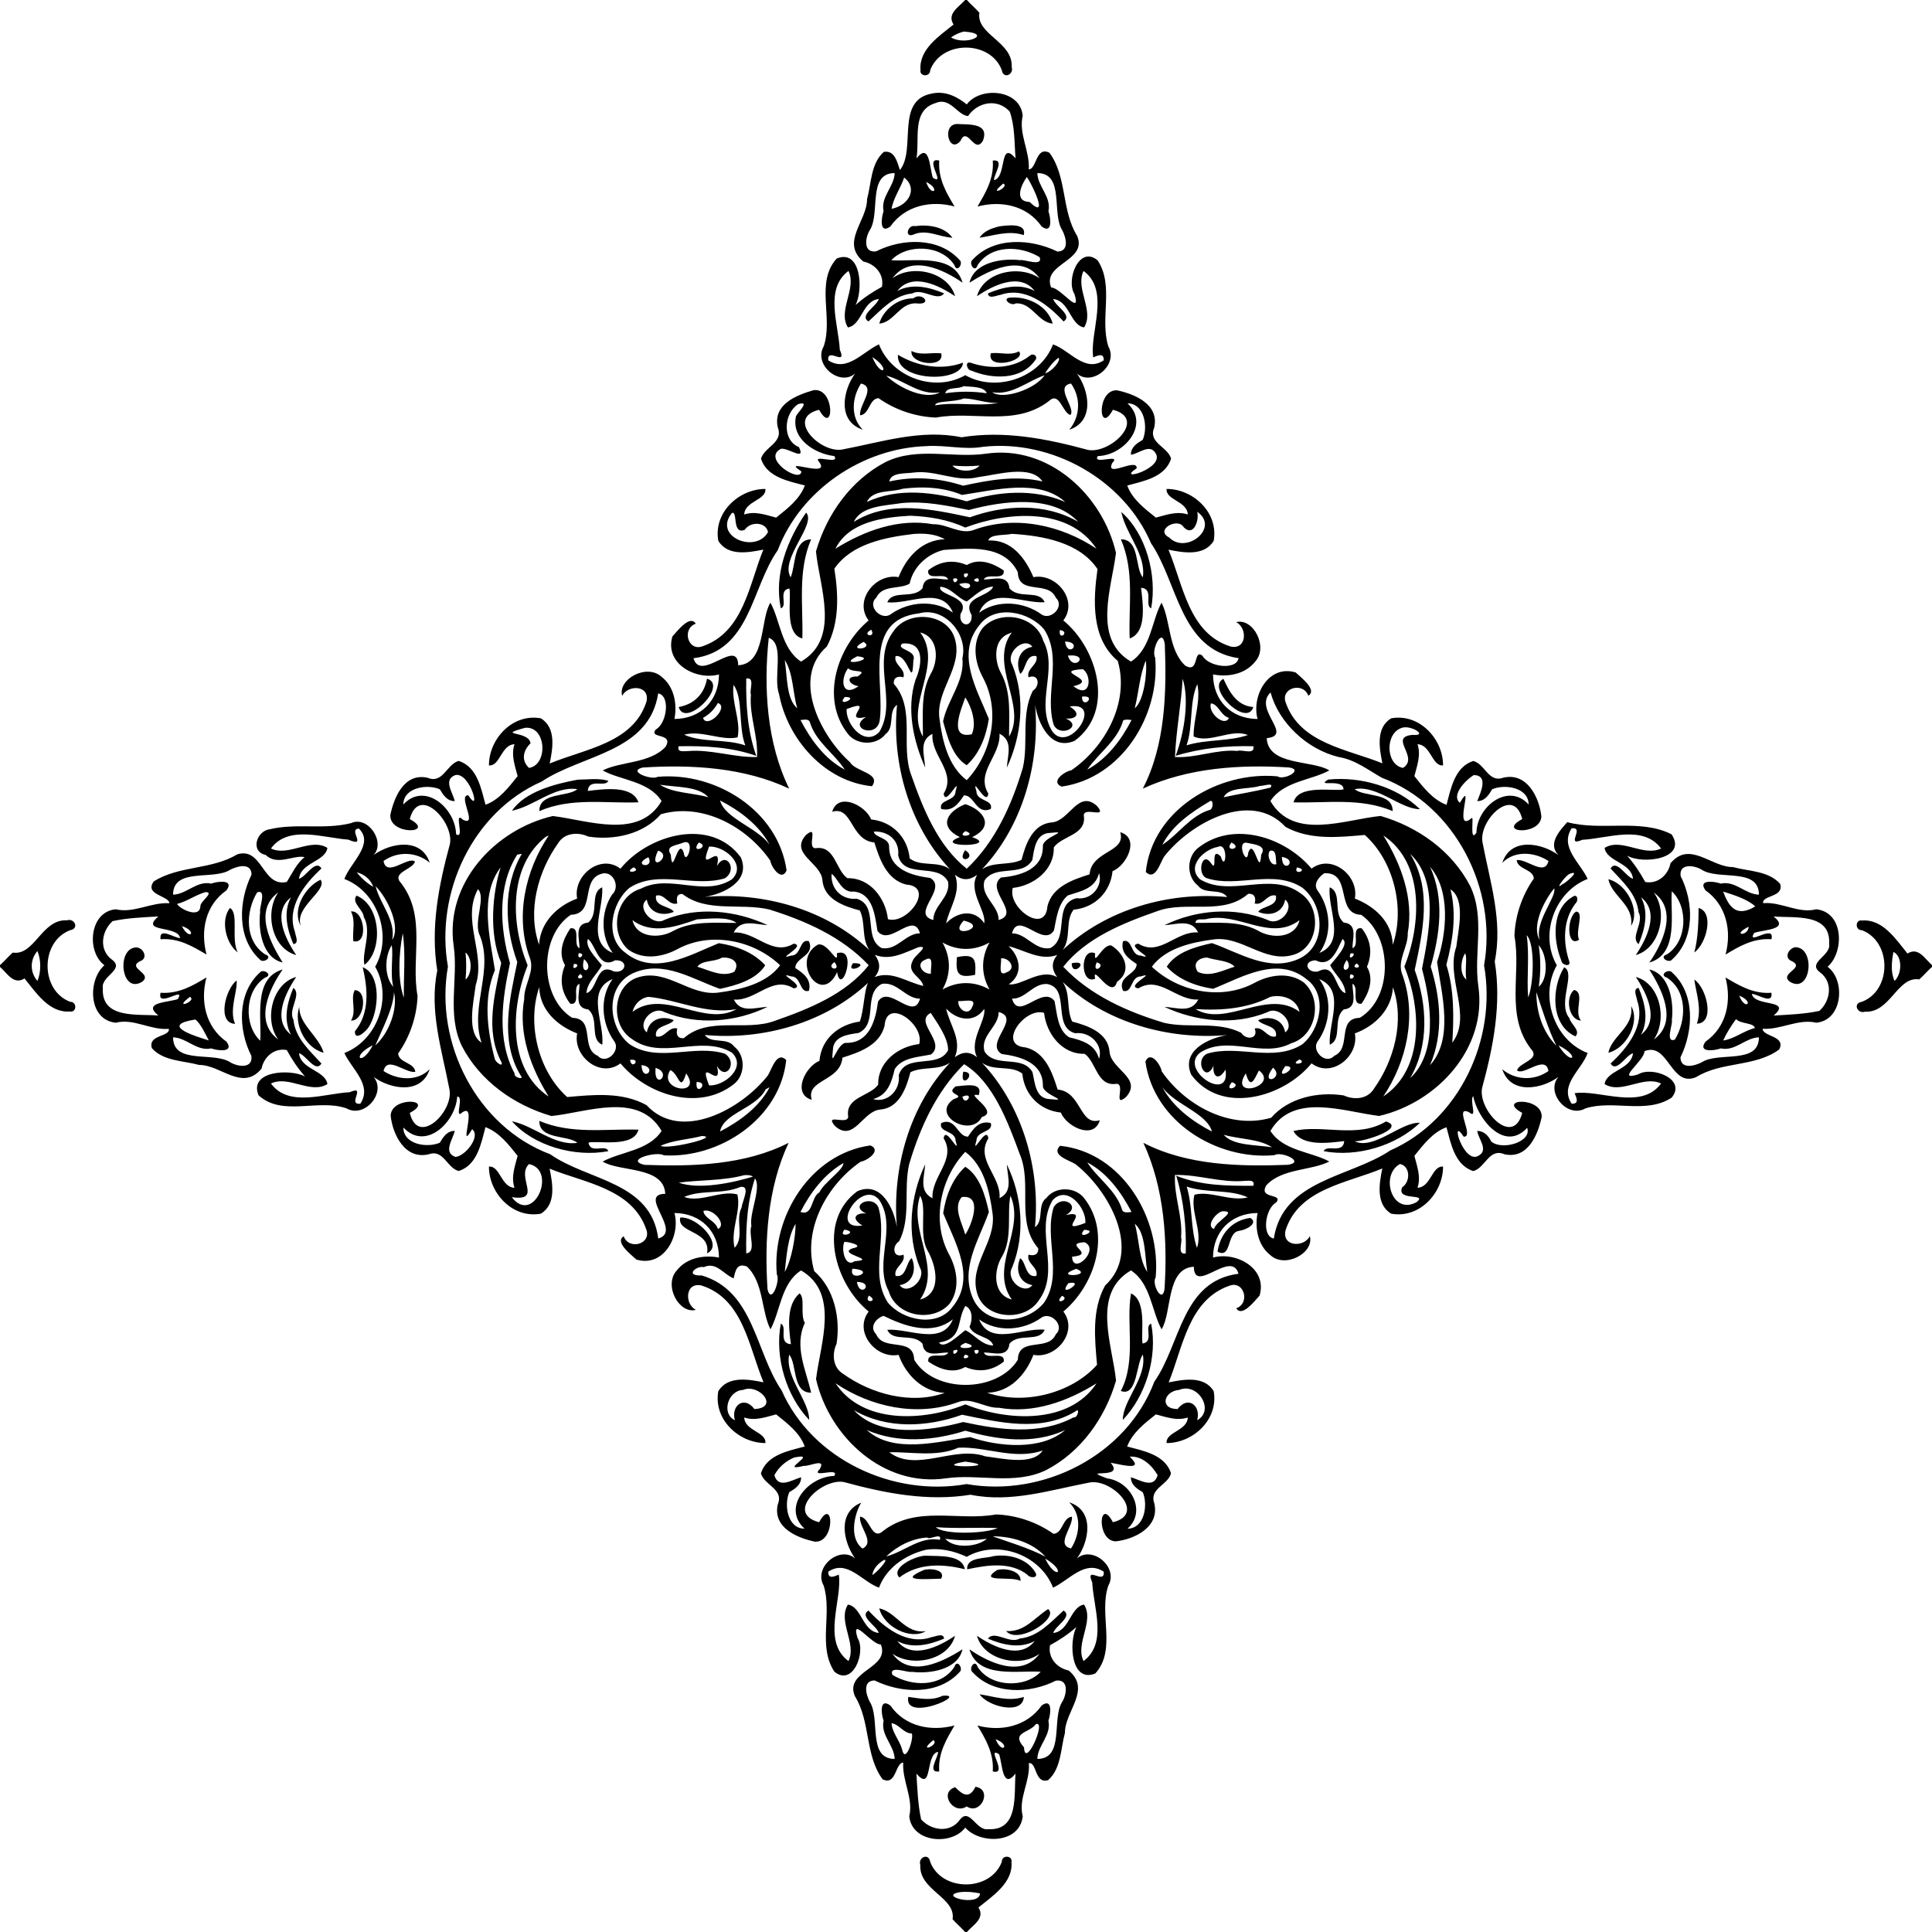 <?xml version="1.0" encoding="UTF-8"?>
<!DOCTYPE svg  PUBLIC '-//W3C//DTD SVG 1.1//EN'  'http://www.w3.org/Graphics/SVG/1.1/DTD/svg11.dtd'>
<svg width="943pt" height="943pt" version="1.1" viewBox="0 0 943 943" xmlns="http://www.w3.org/2000/svg">
<path d="m471.06 0h0.88c1.93 2.18 4.19 4.05 6.11 6.23-1.71 10.67 16.45 14.1 15.75 26.47 1.22 3.66-4.09 6.14-4.83 1.52-5.56-14.66-29.38-14.66-34.94 0 0.03 3.56-5.39 3.18-4.73-0.09-0.82-10.1 9.27-16.6 16.12-22.16-3.37-5.36 2.58-8.44 5.64-11.97m-0.7 15.4c-2.2 0.59-4.31 1.54-6.16 2.86 7.27 4.35 20.87-1.91 6.16-2.86z"/>
<path d="m454.88 45.66c6.55-1.47 12.46 1.63 16.99 5.31 6.58-8.9 26.16-7.43 27.31 5.54-2.08 8.76 3.53 17.21 2.96 26.17 3.92-0.11 3.39-11.5 10.08-8.12 8.68 11.68 5.77 28.15 13.54 40.6 5.2 12.46-17.35 13.39-12.7 25.18 4.51-0.17 14.82 14.53 11.4 3.23-4.32-6.82 2.25-24.1 11.32-16.46 8.15 12.48 0.9 28.27 5.2 41.99 5.11 8.99-7.85 19.68-15.34 13.24 6.01 8.17 8.77 23.28-3.74 27.41 5.33-6.31 5.82-15.5 0.87-22.54-8.36 1.35 2.62 12.18-0.34 15.35-3.98-1.23-5.25-11.79-10.58-6.72-16.43 12.53-36.55 4.58-54.99 7.97-9.92-0.34-19.94-3.73-28.06-9.47-4.66 0.29-4.35 7.96-9 8.37-0.65-5.01 8.1-13.79 0.43-15.5-4.35 6.74-5.32 16.39 0.9 22.52-12.6-4.12-9.75-19.2-3.77-27.39-7.49 6.44-20.45-4.25-15.34-13.24 4.82-13.91-4.2-31.29 6.37-42.91 11.89-4.87 13.03 15.2 9.23 22.66 3.91-3.47 8.23-6.36 12.86-8.87 1.15-6.1-3.33-11.17-9.11-12.34-11.24-9.41 1.9-19.78 1.84-30.46 2.12-7.76 1.79-17.41 8.19-23.05 5.35-0.91 6.53 5.09 7.85 8.87 8.1-10.09-2.42-34.12 15.63-37.34m1.83 4.62c-11.89 3.53-7.73 17.44-9.38 27.02 6.48-8.1 6.34 4.67 8.01 9.48 6.73 4.1-4.8-10.37 3.1-8.41-0.65 9 3.69 16.12 7.48 22.41-11.5-3.1-24.15-0.47-31.35 9.77-5.44 3.99-4.45-4.31-3.29-7.45-1.55-7.1 5.24-11.97 5.4-18.63-13.47 0.09-6.82 19.76-12.18 27.93-2.26 3.7-3.22 11.18 3.14 10.28 12.65-6.42 30.55-7.04 40.69 4.18 2.07 1.55-1.19 6.68-2.49 2.54-6.43-10.12-23.27-10.44-30.81-2.39 10.62 0.86 30.58-3.7 34.78 10.96-9.26-6.46-25.47-14.15-34.16-2.18 9.64-7.11 27.31-2.9 30.5 8.79-7.82-5.29-20.98-11.85-28.17-2.57 7.25-3.88 15.67-1.85 22.82 1.18-3.21 4.32-10.58-2.82-15.51 0.04-9.06 0.9-15.05 7.91-21.4 13.67-4.72-2.95 4.09-7.46 5.03-10.95-7.99 0.84-8.28 12.76-15.05 13.86-5.15-8.19 4.46-18.93 0.27-27.57-11.82 8.74-4.87 26.07-4.25 38.4 3.72 8.64-6.35-1.5-5.61 5.23 9.17 6.02 16.9-4.24 24.73-7.8 6.19 16.05 27.14 23.71 42.13 15.05 15.09 8.58 36.59 1.34 42.83-15.04 8.23 2.88 15.51 13.99 24.74 7.79 0.18-3.76-2.83-2.42-5.11-1.44-1.93-11.87 8.51-32.53-4.74-42.18-4.18 8.63 5.41 19.37 0.27 27.56-6.78-1.1-7.06-13.02-15.05-13.86 0.93 3.49 9.75 8 5.03 10.95-7.65-8.27-18.81-17.18-30.77-12.99-1.91 0.22-5.85 2.32-6.14-0.72 7.15-3.03 15.57-5.06 22.82-1.18-7.19-9.28-20.35-2.72-28.17 2.57 3.19-11.91 20.75-15.54 30.53-8.8-8.74-12.1-24.7-3.79-34.18 2.19 2.33-10.07 16.07-12.05 24.76-10.98 1.68-0.64 11.3 3.45 9.47-1.48-9.4-5.72-23.66-6.17-30.26 3.89-1.34 4.14-4.57-0.98-2.51-2.56 10.39-11.41 28.53-10.39 41.46-4.06 5.94-0.12 4.23-6.79 2.38-10.38-5.36-8.17 1.29-27.84-12.18-27.93 0.16 6.66 6.94 11.53 5.4 18.63 1.16 3.14 2.15 11.44-3.29 7.45-7.22-10.34-19.78-12.79-31.31-9.75 3.62-6.29 8.16-13.4 7.44-22.43 6.06-0.83 0.68 6.47 0.56 9.55 6.4-1.08 2.46-20.05 10.57-10.62-0.64-7.62-0.29-15.76-2.85-22.83-5.89-6.58-15.63-4.77-20.35 2.18-5.3-0.48-8.67-9.4-15.78-6.37m-15.41 36.36c-1.51 4.86-5.23 9.87-6.14 15.28 8.68-1.68 12.85-10.16 6.14-15.28m59.9-0.24c-2.65 3.62-6.51 11.91 1.35 12.18 9.73 9.27 1.23-8.64-1.35-12.18m-49.17 2.39c2.59 7.85 7.52 3.71 0 0m37.66 0.8c-8.54 7.11 3.53 1.62 0 0m-63.94 84.68c4.51 10.71 9.58 6.2 0 0m90.88 0.36c-2.73 1.98-4.69 4.78-6.56 7.54 3.16-0.46 8.1-6.5 6.56-7.54m-84.09 8.7c6.56 6.24 19.27 12.13 26.24 8.13-9.8 1.72-17.31-5.86-26.24-8.13m77.32-0.18c-8.48 2.92-16.02 9.95-25.6 8.29 5.46 3.92 21.16-1.57 25.6-8.29m-39.51 5.31c-2.68 1.71-8.13 0.11-9.01 3.5 6.8-1.03 13.48-1.02 20.28-0.02-1.24-3.49-7.83-3.02-11.27-3.48m0.02 6.01c-4.14 1.94-14.04 0.96-13.91 3.36 10.34-1.81 21.17 0.72 30.96-1.22-5.8 0.43-11.34-2.06-17.05-2.14z"/>
<path d="m467.1 60.52c5.6 0.35 16.07-0.69 12.63 8.24-4.25 6.81-7.47-7.61-10.94 0.02-5.56 6.68-9.35-8.03-1.69-8.26z"/>
<path d="m446.68 110.37c6.18-0.86 14.23 0.13 18.19 5.65-6.5-0.28-12.58-4.4-19.13-1.49-4.41 1.7-2.76-5.03 0.94-4.16z"/>
<path d="m487.7 110.49c3.34-0.41 13.68-2.05 11.97 4.27-7.38-2.48-14.28 0.22-21.54 1.26 2.06-3.3 5.99-4.61 9.57-5.53z"/>
<path d="m445.68 145.66c4.5-3.56 10.03 3.49 1.45 2.41-7.92-0.34-10.66 9.22-17.96 9.9 1.86-6.79 9.24-12.5 16.51-12.31z"/>
<path d="m492.59 145.32c8.79-1.02 18.88 3.9 21.24 12.65-7.3-0.69-10.05-10.23-17.96-9.91-2.38 1.62-6.79-2.19-3.28-2.74z"/>
<path d="m444.9 171.32c4.68 2.38 9.67 0.55 14.51 1.15 1.8 7.45-15.46 5.4-14.51-1.15z"/>
<path d="m497.35 171.5c3.89 4.72-15.95 9.36-13.75 0.96 4.57-0.74 9.32 1.38 13.75-0.96z"/>
<path d="m438.28 173.17c9.32 5.59 20.99 7.79 31.78 3.85-0.63 10.17-32.9 9.2-31.78-3.85z"/>
<path d="m502.69 173.59c1.8-1.6 4.3 0.64 2.41 2.44-6.86 9.67-21.13 9.02-30.96 4.88-2.27-0.18-3.35-4.79-0.35-3.85 9.51 3.26 20.78 2.96 28.9-3.47z"/>
<path d="m397.07 190.45c10.65-1.48 10.13 22.82 2.73 9.56-16.77 4.06 0.9 21.74 11.67 19.32 18.98-3.6 38.14-9.95 57.81-5.9 20.92-3.39 41.64 0.7 61.72 6.16 10.77 2.18 29.2-15.16 12.2-19.58-7.06 13.03-8.12-9.97 2.01-9.5 8.71 1.83 20.7 6.85 18.17 18.19-3.18 7.53 6.68 9.31 8.23 15.22-3.05 9.15-13.49 10.88-21.4 13.06 2.42 6.73 8.54 11.31 13.97 15.67 5.13-1.34 10.28-3.3 15.57-1.53-0.29-6.59-10.8-6.97-10.34-12.47 12.83-0.05 25.48 11.46 22.99 25.31-4.62 7.64-14.82 5.82-22.08 4.34 7.16 16.98 9.84 40.85 30.33 47.26 7.97 1.73 8.3-9.07 2.72-11.89 8.21-2.19 15.85 12.02 9.32 19.2-4.83 6.2-13.28 7.74-20.62 6.32 0.09 12.83 8.9 21.65 21.74 21.75-3.07-11.22 5.25-26.73 18.58-22.73 3.02 2.77 10.61 8.6 6.19 11.38-2.49-6.97-13.79-3.83-11 3.4 6.95 19.95 30.27 22.69 47.16 29.59-1.45-7.23-3.36-17.39 4.31-21.98 13.84-2.49 25.34 10.16 25.3 22.99-5.5 0.46-5.88-10.05-12.47-10.34 1.77 5.29-0.2 10.44-1.53 15.57 4.36 5.48 8.95 11.49 15.7 14.03 2.09-7.9 3.97-18.5 13.03-21.41 5.65 1.31 7.43 10.69 14.5 8.2 11.71-2.93 17.79 9.62 18.75 18.85-0.37 9.58-22.15 8.05-9.34 1.31-4.07-16.77-21.74 0.9-19.32 11.67 3.6 18.98 9.94 38.14 5.9 57.81 3.39 20.92-0.7 41.64-6.16 61.72-2.19 10.77 15.16 29.2 19.58 12.2-13.04-7.06 9.97-8.12 9.5 2.01-1.83 8.71-6.85 20.7-18.19 18.17-7.53-3.18-9.31 6.68-15.22 8.23-9.15-3.05-10.88-13.49-13.06-21.4-6.73 2.42-11.31 8.54-15.67 13.97 1.33 5.13 3.3 10.28 1.53 15.57 6.59-0.29 6.97-10.8 12.47-10.34 0.04 12.83-11.46 25.48-25.31 22.99-7.64-4.62-5.82-14.82-4.34-22.08-16.98 7.16-40.85 9.84-47.26 30.33-1.73 7.97 9.07 8.3 11.89 2.72 2.19 8.21-12.02 15.85-19.2 9.32-6.21-4.83-7.74-13.28-6.32-20.62-12.84 0.09-21.65 8.9-21.75 21.74 11.22-3.07 26.72 5.25 22.73 18.58-2.77 3.02-8.61 10.61-11.38 6.19 6.97-2.49 3.82-13.79-3.4-11-19.95 6.95-22.69 30.27-29.59 47.16 7.23-1.45 17.39-3.36 21.98 4.31 2.49 13.84-10.16 25.34-22.99 25.3-0.46-5.5 10.05-5.88 10.34-12.47-5.29 1.77-10.44-0.2-15.57-1.53-5.48 4.36-11.49 8.95-14.03 15.7 7.89 2.09 18.5 3.97 21.41 13.03-1.31 5.65-10.69 7.43-8.2 14.5 2.93 11.71-9.62 17.79-18.85 18.75-9.58-0.37-8.05-22.15-1.31-9.34 16.77-4.07-0.9-21.74-11.67-19.32-18.98 3.6-38.14 9.94-57.81 5.9-20.92 3.39-41.64-0.7-61.72-6.16-10.77-2.19-29.2 15.16-12.2 19.58 7.06-13.04 8.12 9.97-2.01 9.5-8.72-1.83-20.7-6.85-18.17-18.19 3.17-7.53-6.68-9.31-8.23-15.22 3.05-9.15 13.48-10.88 21.4-13.06-2.42-6.73-8.54-11.31-13.97-15.67-5.13 1.33-10.28 3.3-15.57 1.53 0.29 6.59 10.8 6.97 10.34 12.47-12.84 0.04-25.48-11.46-22.99-25.31 4.62-7.64 14.81-5.82 22.08-4.34-7.16-16.98-9.84-40.85-30.33-47.26-7.98-1.73-8.3 9.07-2.72 11.89-8.21 2.19-15.85-12.02-9.32-19.2 4.83-6.21 13.28-7.74 20.62-6.32-0.09-12.84-8.91-21.65-21.74-21.75 3.07 11.22-5.25 26.72-18.58 22.73-3.02-2.77-10.62-8.61-6.19-11.38 2.48 6.97 13.78 3.82 11-3.4-6.95-19.95-30.27-22.69-47.16-29.59 1.45 7.23 3.36 17.39-4.31 21.98-13.84 2.49-25.35-10.16-25.3-22.99 5.5-0.46 5.88 10.05 12.47 10.34-1.77-5.29 0.19-10.44 1.53-15.57-4.37-5.48-8.95-11.49-15.7-14.03-2.09 7.89-3.97 18.5-13.03 21.41-5.65-1.31-7.43-10.69-14.5-8.2-11.71 2.93-17.79-9.62-18.75-18.85 0.37-9.58 22.15-8.05 9.34-1.31 4.06 16.77 21.74-0.9 19.32-11.67-3.6-18.98-9.95-38.14-5.9-57.81-3.39-20.92 0.7-41.64 6.16-61.72 2.18-10.77-15.16-29.2-19.58-12.2 13.03 7.06-9.97 8.12-9.5-2.01 1.83-8.72 6.85-20.7 18.19-18.17 7.53 3.17 9.31-6.68 15.22-8.23 9.15 3.05 10.88 13.48 13.06 21.4 6.73-2.42 11.31-8.54 15.67-13.97-1.34-5.13-3.3-10.28-1.53-15.57-6.59 0.29-6.97 10.8-12.47 10.34-0.05-12.84 11.46-25.48 25.31-22.99 7.64 4.62 5.82 14.81 4.34 22.08 16.98-7.16 40.85-9.84 47.26-30.33 1.73-7.98-9.07-8.3-11.89-2.72-2.19-8.21 12.02-15.85 19.2-9.32 6.2 4.83 7.74 13.28 6.32 20.62 12.83-0.09 21.65-8.91 21.75-21.74-11.22 3.07-26.73-5.25-22.73-18.58 2.77-3.02 8.6-10.62 11.38-6.19-6.97 2.48-3.83 13.78 3.4 11 19.95-6.95 22.69-30.27 29.59-47.16-7.23 1.45-17.39 3.36-21.98-4.31-2.49-13.84 10.16-25.35 22.99-25.3 0.46 5.5-10.05 5.88-10.34 12.47 5.29-1.77 10.44 0.19 15.57 1.53 5.48-4.37 11.49-8.95 14.03-15.7-7.9-2.09-18.5-3.97-21.41-13.03 1.59-5.8 11.09-7.81 8.19-15.32-2.47-11.2 9-15.69 17.44-18.15m-7.47 6.79c-7.01 4.47-8.05 17.54 0.35 20.99 3.53 7.11-5.18 0.27-8.71 0.8-9.87 4.92 9.8 17.19 9.89 11.04-10.95-7.19 15.14 3.86 8.57-4.73-3.38-3.81 10.56 1.73 7.5-2.74-9.58-1.09-21.25-8.54-18.65-19.54 1.23-2.27 7.07-7.58 1.05-5.82m160.73-0.37c11.27 10.4-1.8 25.48-14.5 25.74-2.97 4.64 11.94-1.6 7.04 3.39-3.66 7.68 12.32-2.93 11.93 2.59-10.81 7.04 14.32 0.03 9.14-7.52-2.81-4.64-8.13 0.44-11.96 0.89-0.03-3.73 2.96-5.61 5.78-7.29 2.66-6.12 0.93-17.74-7.43-17.8m-98.29 20.89c-31.11 1.01-61.29 21.42-72.44 50.82-12.95 18.34-13.32 49.16-41.11 52.71 3.45 12.08 21.67-10.38 21.81 3.42 13.6-0.67 10.59-22.28 15.73-30.54 4.8 8.53 5.29 22.51 14.96 28.75 19.41-11.29 9-36.39 7.28-53.78 5.32-18.23 17.05-34.83 34.16-43.71 15.56-7.47 32.69-1.67 48.76-3.98 30.59-4.49 56.96 20.15 63.51 48.39-2.1 17.32-11.63 42 7.31 53.07 9.79-6.19 10.16-20.17 14.93-28.74 4.53 8.86 3.26 22.92 11.51 30.66 7.01 4.29 3.86-8.43 8.45-4.77 3.04 5.52 16.57 7.21 17.64 1.2-28.61-4.28-29.52-36.69-42.73-56.11-13.32-31.14-48.42-50.74-81.88-47.08-9.3 1.65-18.59-1-27.89-0.31m12.85 9.47c2.64 3.32 10.58 3.32 13.22 0-4.4 0.43-8.82 0.43-13.22 0m-18.71 3.39c-3.9 0.63-11.49-0.23-12.09 4.4 11.97-2.74 24.38-1.71 35.98 2.05 12.75-2.75 25.74-5.17 38.75-2.07-5.6-8.48-22.28-3.23-31.4-2.12-10.46 2.68-20.68-3.55-31.24-2.26m-5.59 7.94c-5.72 1.91-14.48 0.18-17.52 6.47 15.43-7.24 33.08-4.82 48.73-0.34 15.4-4.88 32.88-6.36 48.15 0.34-12.93-11.71-34.45-5.76-50.43-3.46-9.09-3.81-19.24-4.24-28.93-3.01m-0.46 6.99c-7.76 1.29-19.73 1.26-23.37 9.15 17.4-10.85 38.16-6.15 56.65-2.21 17.02-6.13 36.73-7.15 52.83 2.21-12.43-13.41-36.48-10.34-53.36-5.77-10.7-2.16-21.65-4.46-32.75-3.38m-82.89 4.84c-9.42 11.57 11.73 20.09 17.62 9.3-0.99-5.06-8.62-5.27-11.39-1.07-6.35 2.44-3.19-9.37-6.23-8.23m227.09-0.6c1.14 4.01-1.72 12.5-6.57 7.54-2.98-5.04-14.3 1.4-7.07 5.03 8.35 8.48 24.87-4.82 13.64-12.57m-140.03 1.93c-13.17 0.75-29.95 2.9-36.52 16.09 14.11-8.77 30.82-14.93 47.63-11.93 6.9-0.25 13.38 5.39 20.2 2.68 19.84-7.23 42.35-2.3 59.56 9.26-13.53-20.54-43.75-18.1-64.03-10.31-8.36-3.94-17.7-5.41-26.84-5.79m1.49 8.91c-13.8 1.68-30.19 4.74-38.55 16.96 2 12.55 2.57 26.21-3.64 37.96-17.55 15.49-3.14 43.59 11.32 56.52 2.61 4.65 15.34 5.23 10.69 11.68-23.09-2.27-41.21-22.91-45.36-44.98-3.03-8.45 3-24.39-5.02-27.48-2.6 24.33-1.02 51.26 9.97 73.64-22.03-10.37-47.7-11.83-71.53-10.3-7.78 1.92 4.67 6.32 7.33 4.53 28.28-2.53 58.82 16.44 62.93 45.68-2.37 5.6-7.41-1.36-7.97-4.79-11.45-16.57-33.19-28.49-53.4-22.62-8.56 9.81-22.93 12.84-35.42 10.9-5-2.33-11.61-1.88-14.7 3.2-9.92 13.84-15.12 33.2-9.32 49.56 0.57-10.72 8.64-18.88 18.58-22.49-2.12-11.13 11.33-22.11 21.14-14.6 13.55-16.67 44.13-25.38 58.74-5.53 5.11 11.85-8.77 17.89-17.58 19.32 28.65-2.49 59.2 6.05 80.3 25.91-3.97-5.96-1.66-13.13-4.63-19.31-7.68-2.02-17.55-5.42-18.25-14.83-0.74-8.57-16.29-12.85-7.99-22.04 6.5-5.44 0.1 6.34 4.56 6.49 9.62-1.54 9.85 10.62 15.62 14.64 11.02-0.31 18.69 9.85 19.78 19.99 9.48 2.88 23.22-15.87 8.93-16.89-9.66-2.39-13.02-12.59-15.55-20.55-11.76-1.05-10.59-18.03-20.59-14.98 2.91-9.84 16.33-3.1 19.03 3.75 10.25 1.05 17.78 8.61 18.81 19 5.49 4.35 13.74 0.95 19.68 5.33-19.75-21.12-28.61-51.62-25.86-80.27-4.56 3.15-0.92 10.84-5.59 14.27-4.47 5.72-14.04 5.52-18.42-0.12-13.52-17.21-5.19-42.49 10.14-55.34-7.44-9.83 3.49-23.25 14.62-21.14 3.77-9.69 11.34-18.18 22.55-18.5-4.58-2.65-10.18-2.97-15.35-2.57m48.09-0.06c-3.57 0.85-10.62-0.02-11.49 3.25 11.27-0.63 18.16 8.73 22.01 17.88 11.13-2.12 22.11 11.33 14.6 21.14 16.67 13.55 25.38 44.13 5.53 58.74-11.85 5.11-17.9-8.77-19.32-17.58 2.49 28.65-6.05 59.2-25.91 80.3 5.95-3.97 13.13-1.66 19.31-4.63 2.01-7.68 5.42-17.55 14.83-18.25 8.56-0.74 12.85-16.29 22.04-7.99 5.43 6.5-6.35 0.1-6.49 4.56 1.54 9.62-10.62 9.85-14.64 15.62 0.31 11.02-9.85 18.69-19.99 19.78-2.88 9.48 15.87 23.22 16.89 8.93 2.38-9.66 12.59-13.02 20.55-15.55 1.05-11.76 18.02-10.59 14.98-20.59 9.84 2.91 3.1 16.33-3.75 19.03-1.05 10.25-8.61 17.78-19 18.81-4.35 5.49-0.95 13.74-5.33 19.68 21.12-19.75 51.62-28.61 80.27-25.86-3.16-4.56-10.84-0.92-14.27-5.59-5.73-4.47-5.52-14.04 0.12-18.42 17.21-13.52 42.49-5.19 55.34 10.14 9.83-7.44 23.25 3.49 21.14 14.62 9.69 3.77 18.17 11.34 18.5 22.55 6.09-17.74 0.52-40.97-13.65-53.6-12.7 1.11-26.73 2.66-38.7-3.94-16.93-18.32-46.57-1.83-59.31 14.58-1.9 3.1-4.33 11.95-8.89 7.43 3.18-30.37 35.42-49.37 64.3-46.68 2.82 2.12 13.07-3.1 5.77-4.32-23.87-1.53-49.45 0.07-71.52 10.32 11.06-21.35 11.64-47.03 10.74-70.46-1.26-8.87-6.85 2.98-4.7 6.53 2.53 28.28-16.44 58.82-45.68 62.93-5.6-2.37 1.36-7.41 4.79-7.97 16.57-11.45 28.48-33.19 22.62-53.4-13.1-10.98-11.99-29.67-9.88-44.78-8.77-13.19-27-16.33-41.81-17.21m-33.25 7.85c-8.05 1.94-14.93 8.26-16.65 16.48-5.14 2.93-13.22 0.36-16.33 6.87-4.62 4.23 2.62 11.38 7.13 8.03 8.68-6.25 21.46-7.27 30.34-0.79-5.47-13.29-21.42-3.86-32.03-5.05 2.77-6.39 12.62-1.27 17.21-6.86 0.67-7.01 8-4.17 12.46-4.24-1.23-3.9-10.42 1.06-9.7-4.47 5.61-4.46 12.13-5.47 18.82-2.59 6-3.55 12.72-0.98 18.03 2.62 0.66 5.34-8.21 0.99-9.73 4.43 4.46 0.11 11.83-2.79 12.52 4.25 4.58 5.58 14.4 0.49 17.21 6.84-10.49 0.79-26.74-7.95-32.01 5.13 8.8-6.56 21.67-5.49 30.33 0.73 4.5 3.34 11.73-3.8 7.12-8.03-3.72-8.73-18.22-0.94-18.56-12.48-6.67-13.64-23.57-11.69-36.16-10.87m9.86 11.74c-0.14 4.46 4.55-1.72 0 0m-5.3 2.35c0.31 4.41 4.56-1.41 0 0m12.04-0.34c-5.03 1.12 2.66 3.35 0 0m-9.09 2.9c4.99 5.83 9.11-2.51 0 0m-9.16 1.3c-1.74 4.24 15.46 4.76 9.88 13.2-1.22 6.1 5.82 7.42 5.4 0.67-5.25-9.04 8.72-8.81 10.48-13.97-5.19 0.46-8.92 4.45-12.89 7.33-4.45-1.66-7.63-6.76-12.87-7.23m-10.33 13c-28.07 3.22-16.56 34.29-19.32 52.57-1.69 8.66-15.72 3.42-6.6-1.99-12.99 2.96 5.76-9.76-9.51-3.85-0.44 7.5 8.92 18.64 16 11.12 9.05-15.21-4.23-34.32 6.86-49.08 7.14-10.67 26.63-9 30.06 3.89 3.88 13.84-9.37 24.78-7.63 38.5 1.43 10.9 4.24 23.47 13.34 30.26 12.21-12.87 16.58-33.63 8.08-49.75-4.09-7.41-5.74-17.04-0.41-24.4 8.34-9.43 26.1-6.21 29.71 6.17 7.42 14.01-4.25 30.75 4.55 44.41 8.46 10.78 25.13-15.12 8.3-12.37 5.88 3.51 3.19 6.34-1.91 5.84 8.87 3.83-2.82 9.58-5.87 3.09-4.6-14.99 4.41-32.34-4.59-46.45-7.1-8.78-24.05-12.5-31.61-2.26-11.75 14.25-1.25 31.48 4.54 45.79-1.26 8.24-4.39 16.89-10.81 22.65-7.05-4.37-9.34-13.7-11.52-21.41 2.14-10.54 10.66-19.61 9.43-30.86 2.85-11.76-8.88-25.29-21.09-21.87m-23.42 7.99c-5.35 2.89 2.73 4.28 0 0m92.08 0.17c-0.82 5.76 5.34 0.7 0 0m-68.16 1.18c11.59 15.64-7.67 35.06 1.3 50.8 0.15-10.17-1.23-20.95 3.69-30.36 4.12-6.65 4.07-18.19-4.99-20.44m43.3 0.58c-7.67 2.77-7.24 13.11-3.9 19.17 5.19 9.57 3.92 20.62 3.98 31.03 9.07-15.01-10.25-35.21 1.34-50.78-0.36 0.15-1.06 0.44-1.42 0.58m-70.96 4.01c-9.31 4.92 5.93 3.62 0 0m98.36-0.19c1.11 8.49 9.08 0.37 0 0m-79.46 1.02c-3.5 3.06 7.33 2.96 5.42 8.17-0.6 14.94-2.19-3.17-8.67-2.06-1.16 4.21 5.05 6.04 3.83 10.36-2.69-0.75-4.95-0.01-4.7 3.16 10.85 12.34 3.1 30.22 8.5 44.51 5.79 16.62 13.05 34.64 27.1 45.75 13.94-13.14 21.98-31.23 27.38-49.27 2.84-12.34-1.04-26.01 4.88-37.61 3.71-2.3 3.01-8.57-2.1-6.54-1.23-4.32 4.98-6.15 3.83-10.36-5.43-1.09-5.01 6.76-7.9 8.67-2.46-5.67-0.46-12.17 5.92-13.19-3.66-5.29-13.34 2.74-9.82 8.69 6.61 16.26 4.57 34.87-2.62 50.27 0.37-6.3 3.21-13.08-3.59-16.57 0.69 10.71-11.78 18.79-5.45 29.25-0.84 6.75-8.41-9.59-5.81-1.15-0.03 5.03 8.43 3.91 7.01 8.64-7.2 3.05-7.82-6.68-13.07-6.66-2.62 3.92-5.5 8.04-11.13 6.66-1.43-4.73 7.04-3.61 7.01-8.64 2.59-8.44-4.98 7.9-5.81 1.16 6.46-10.49-6.34-18.45-5.47-29.17-6.73 3.27-3.92 10.17-3.56 16.43-5.74-12.84-9.27-28.7-4.72-42.81 3.04-6.71 5.01-18.78-6.46-17.69m-21.95 6.18c-11.24 5.63 11.26 1.3 0 0m102.77-0.32c2.72 8.62 11.54-1.07 0 0m-138.18 2.18c1.25 7.65 0.66 18.95 6.11 23.56-2.27-7.72-1.91-17.21-6.11-23.56m176.23 0.29c-3 7.05-3.45 15.57-5.4 23.27 4.64-3.75 6.2-18.1 5.4-23.27m-145.33 3.71c-4.04 5.6-2.98 14.5 5.15 8.75-4.91-0.68-6.68-5-0.51-4.72 5.6-3.78-2.28-1.62-4.64-4.03m114.58 0.45c-16.2 1.01 9.01 5.12-4.59 8.3 8.48 6.73 9.23-5.33 4.59-8.3m-164.27 4.58c-0.21 12.7 0.59 25.66 4.89 37.73-12.16-4.31-25.13-4.93-37.9-4.69-0.88 3.15 2.44 2.35 4.45 2.37 11.4-1 22.48 3.2 33.81 2.89 0.63-10.26-3.86-20.12-2.96-30.43-0.91-2.13 2.19-8.69-2.29-7.87m212.99 0.1c-0.56 11.58-3.22 25.58-3.73 38.19 10.26 0.63 20.12-3.86 30.43-2.96 2.11-0.91 8.69 2.19 7.87-2.29-12.8-0.36-25.67 0.92-37.95 4.66 4.38-11.67 6.65-27.8 3.38-37.6m-219.18 3.03c-1.14 8.56 3.68 17.49 1.98 25.57-7.87 1.82-17.58-3.64-26.11-1.3 8.87 4 20.25 1.93 29.87 5.24-3.56-9.03-0.9-23.01-5.74-29.51m226.35-0.41c-4 8.87-1.93 20.25-5.24 29.87 9.7-3 20.71-1.81 29.92-5.02-8.03-3.31-18.59 4.31-26.47 0.69-0.22-8.1 3.63-17.13 1.79-25.54m-263.14 4.54c-4.47 28.77-37.13 29.77-56.83 43-33.85 14.89-52.16 54.47-45.79 90.35-6.61 37.25 14.02 78.1 49.94 91.59 18.34 12.95 49.16 13.32 52.71 41.11 12.08-3.46-10.38-21.68 3.42-21.81-0.67-13.6-22.28-10.59-30.54-15.73 8.53-4.8 22.51-5.29 28.75-14.96-11.29-19.42-36.39-9.01-53.78-7.28-18.23-5.32-34.83-17.05-43.71-34.16-7.47-15.56-1.67-32.69-3.98-48.76-4.49-30.59 20.15-56.96 48.39-63.51 17.32 2.1 42 11.63 53.07-7.31-6.19-9.79-20.17-10.16-28.74-14.93 8.86-4.53 22.92-3.26 30.66-11.51 4.29-7.05-8.43-3.86-4.77-8.45 5.52-3.05 7.21-16.57 1.2-17.64m298.9-0.47c-8.74 8.32 11.49 20.94-1.87 22.31 0.66 13.6 22.28 10.59 30.54 15.73-8.53 4.8-22.51 5.29-28.75 14.96 11.29 19.41 36.38 9 53.78 7.28 18.23 5.32 34.83 17.05 43.71 34.16 7.47 15.56 1.66 32.69 3.98 48.76 4.49 30.59-20.15 56.96-48.39 63.51-17.33-2.1-42-11.63-53.07 7.31 6.19 9.79 20.17 10.16 28.74 14.93-8.86 4.53-22.92 3.26-30.66 11.51-4.33 7.01 8.43 3.86 4.77 8.45-5.53 3.04-7.21 16.57-1.2 17.64 4.47-28.77 37.13-29.77 56.83-43 33.84-14.89 52.16-54.47 45.79-90.35 6.61-37.25-14.02-78.1-49.94-91.59-6.73-3.84-13.04-8.79-20.91-10.07-15.71-3.76-29.43-16.97-33.35-31.54m-207.81 2.19c-4.63 5.46 7.8 0.05 0 0m58.8 0.21c-1.94 5.73-8.52 20.55 3.18 18.01 2.55-5.66-0.3-13.67-3.18-18.01m56.95-0.37c0.06 6.77 7.68-0.94 0 0m-177.7 3.11c-1.74 3.13-4.14 5.53-7.27 7.27 1.96 5.72 12.99-5.31 7.27-7.27m240.66 0.2c-1.66 4.57 6.69 11.73 8.81 7.07-4.08-1.07-5.23-6.83-8.81-7.07m-200.35 8.12c5.03 9.6 11.8 19.03 21.62 24.21-5.12-7.9-13.91-13.42-16.94-22.84-0.44-2.21-3.08-1.48-4.68-1.37m157.54 0.15c-2.81 9.95-12.13 16.02-17.57 24.06 9.7-5.27 16.65-14.57 21.62-24.21-1.34-0.16-2.78-0.42-4.05 0.15m-292.05 3.66c-14.58 4.05 1.97 1.18 2.76 7.55-3.58 3.42-4.73 8.28-0.75 12.01 9.49-1.47 8.5-20.75-2.01-19.56m428.22-0.06c-8.55 2.48-8.16 18.08 0.37 19.62 8.22-5.22-7.25-14.98 4.56-16.12 8.14 0.63-0.6-4.87-4.93-3.5m-462.09 23.09c-6.26 2.23-1.27 8.55-0.37 12.73-3.73 0.02-5.61-2.96-7.29-5.78-6.12-2.66-17.74-0.93-17.8 7.43 10.4-11.27 25.48 1.8 25.74 14.5 4.64 2.97-1.6-11.96 3.39-7.04 7.68 3.66-2.93-12.34 2.59-11.93 6.51 10.1 0.99-11.3-6.26-9.91m497.03 0.01c-4.3 2.61-11.14 10.04-6.8 13.54 7.52-12.71-3.79 15.56 5.77 7.45 1.26-1.36-1.24 12.5 2.31 7.14 0.21-12.64 15.46-24.74 25.49-13.76-0.06-8.36-11.69-10.09-17.8-7.43-1.69 2.82-3.57 5.8-7.29 5.78 1.62-4.2 5.67-12.53-1.68-12.72m-397.19 4.73c6.35 4.2 15.84 3.84 23.56 6.11-4.61-5.45-15.91-4.86-23.56-6.11m292.79 0.58c-5.62 1.77-15.17 0.31-17.69 5.53 7.6-1.67 15.35-2.81 22.87-4.74 1.89-2.73-3.63-0.69-5.18-0.79m-263.51 7.09c2.49 8.96 18.03 13.12 24.21 21.62-5.27-9.71-14.57-16.66-24.21-21.62m238.8 0.55c-8.95 5.33-18.04 11.55-22.91 21.08 7.9-5.12 13.42-13.91 22.84-16.94 2.18 0.02 2.29-5.98 0.07-4.14m-163.7 14.65c0.15 2.92 7.43 2.88 7.42 7.24-0.04 11.32 11.27 14.26 20.12 15.41 8.72 5.32-9.95 17.42 1.47 20.5-0.07-7.02 8.46-11.08 7.21-18.65-5.02-9.75-21.5-1-24.37-12.89 0.79-7.34-4.96-11.99-11.85-11.61m86.06 0.63c-7.08 0.16-7.85 7.81-8.71 13.2-5.03 8.63-17.99 2.03-23.33 10-2.37 7.69 7.01 12.17 6.87 19.32 11.22-3.24-6.76-14.69 1.15-20.74 8.97-0.78 20.49-3.73 20.44-15.17-0.48-4.56 14.21-7.82 3.58-6.61m-246.15 1.85c-18.51 14.56-17.1 42.86-8.92 62.79-8.13 20.22-10.07 50.54 10.27 64.05-8.77-14.11-14.93-30.82-11.93-47.63-0.25-6.91 5.39-13.39 2.68-20.2-7.23-19.84-2.3-42.35 9.26-59.56-0.34 0.14-1.02 0.41-1.36 0.55m408.73-0.6c8.77 14.11 14.93 30.82 11.93 47.63 0.24 6.9-5.39 13.38-2.68 20.2 7.23 19.84 2.3 42.35-9.26 59.56 20.15-13.31 18.51-43.31 10.28-63.34 8.12-20.22 10.07-50.54-10.27-64.05m-341.93 3.6c-3.38 1.4-8.67 1.38-5.85 5.75 0.82 11.88 3.49-9.1 6.32-0.91 1.06 7.53 6.34-7.62-0.47-4.84m7.84-0.18c-4.65 5.98 5.97 2.19 0 0m259.95 0.02c-4 5.15 6.22 3.01 0 0m7.2 0.09c-4.82-0.35 0.41 12.02 1.02 4.91 2.83-8.19 5.5 12.79 6.32 0.91 3.09-4.6-3.82-5.04-7.34-5.82m-262.15 1.91c-5.91 15.27 6.81-3.48 3.85 9.51 4.31-7.81 10.49 1.75 3.83 5.97-14.99 4.6-32.34-4.41-46.45 4.59-8.78 7.09-12.5 24.05-2.26 31.61 14.25 11.75 31.48 1.25 45.79-4.54 8.24 1.26 16.89 4.38 22.65 10.81-4.53 7.11-14.1 9.73-22.07 11.5-13.57-4.78-27.59-14.27-42.36-7.7-13.9 6.31-12.51 26.33-1.72 34.76 14.02 9.2 31.52-0.21 46.45 4.58 6.61 4.24 0.45 13.75-3.86 5.96 2.96 12.99-9.76-5.76-3.85 9.51 7.5 0.44 18.64-8.92 11.12-16-15.21-9.05-34.32 4.23-49.08-6.86-10.67-7.14-9-26.63 3.89-30.06 13.84-3.88 24.78 9.37 38.5 7.63 10.9-1.43 23.47-4.24 30.26-13.34-12.87-12.21-33.63-16.58-49.75-8.08-7.41 4.09-17.04 5.73-24.4 0.41-9.43-8.34-6.21-26.1 6.17-29.71 14.01-7.42 30.75 4.25 44.41-4.55 7.52-7.08-3.62-16.44-11.12-16m248.32 0.15c-6.77 1.16-15.6 9.56-8.64 15.85 15.2 9.05 34.32-4.23 49.08 6.86 10.67 7.14 9 26.63-3.89 30.06-13.84 3.88-24.78-9.37-38.5-7.63-10.9 1.43-23.48 4.24-30.26 13.34 12.87 12.21 33.63 16.58 49.75 8.08 7.41-4.09 17.04-5.74 24.4-0.41 9.43 8.34 6.21 26.1-6.17 29.71-14.02 7.42-30.75-4.25-44.41 4.55-10.78 8.46 15.12 25.13 12.37 8.3-3.51 5.88-6.34 3.19-5.84-1.91-3.83 8.87-9.59-2.82-3.09-5.87 14.99-4.6 32.34 4.41 46.45-4.59 8.78-7.1 12.5-24.05 2.26-31.61-14.26-11.75-31.48-1.25-45.79 4.54-8.24-1.26-16.9-4.39-22.65-10.81 4.53-7.11 14.1-9.74 22.07-11.5 13.57 4.78 27.59 14.27 42.36 7.7 13.9-6.31 12.51-26.34 1.72-34.76-14.02-9.2-31.52 0.2-46.45-4.58-5.2-1.57-2.59-13.58 1.73-7.6 3.95 5.8-0.67-8.52 4.93-3.08 2.51 8.45 3.88-7.34-1.43-4.64m-273.23 1.82c-5.42 11.51 7.77 2.47 0 0m298.96 0.01c-2.12 0.88-0.45 7.81 2.86 6.59-0.47-2.15 0.34-7.12-2.86-6.59m-367.69 1.93c-9.87 15.61-8.42 36-3.53 52.99-3.8 17.47-6.65 37.29 2.27 53.88-0.59 1.95 5.13 3.4 2.88 0.85-10.29-17.06-5.28-37.26-1.59-55.26-6.13-17.03-7.15-36.73 2.21-52.83-0.56 0.09-1.68 0.28-2.24 0.37m435.84-0.37c10.85 17.4 6.15 38.16 2.21 56.65 6.12 17.02 7.15 36.73-2.21 52.83 13.41-12.43 10.34-36.48 5.77-53.36 3.52-17.93 8.43-42.75-5.77-56.12m-371.81 1.63c-8.62 4.06 3.24 6.15 0 0m309.2-0.17c0.12 9.04 8.53 1.53 0 0m-381.33 5.15c-10.48 13.7-5.26 34.11-2.79 50.11-5.7 13.68-3.8 29.14-0.13 43.14 0.33 2.1 5.08 4.94 2.97 1.12-7.65-15.19-2.91-32.37 0.23-47.74-6.19-14.45-4.2-34.34-0.28-46.63m64.92-0.03c-5.92 3.39 4.57 2.26 0 0m323.79 0.01c-2.16 4.27 6.35 1.36 0 0m64.9-0.28c7.24 15.43 4.82 33.08 0.34 48.73 4.88 15.4 6.36 32.88-0.34 48.15 11.71-12.93 5.76-34.45 3.46-50.43 4.81-14.24 6.63-34.94-3.46-46.45m-403.57 3.22c-11.71 2.36-3.08 19.76-15.8 20.22-15.69 10.52-15.32 40.39 0.69 50.28 11.55 0.34 3.75 14.84 12.48 18.56 4.23 4.61 11.38-2.63 8.03-7.13-6.25-8.69-7.27-21.46-0.79-30.34-13.29 5.47-3.86 21.41-5.05 32.03-6.39-2.77-1.27-12.62-6.86-17.21-7.01-0.68-4.17-8-4.24-12.46-3.9 1.23 1.06 10.41-4.47 9.7-4.46-5.62-5.47-12.14-2.59-18.82-3.55-6-0.98-12.73 2.62-18.03 5.34-0.67 0.99 8.2 4.43 9.73 0.11-4.46-2.79-11.83 4.25-12.52 5.58-4.59 0.49-14.4 6.84-17.21 0.79 10.49-7.95 26.74 5.13 32.01-6.04-8.11-5.77-20.1-0.36-28.4 4.06-3.55 0.91-11.21-4.31-10.41m111.51 0.27c-0.55 7.3 4.89 12.78 12.29 12.11 11 3.4 2.84 19.3 12.21 24.09 7.57 1.25 11.62-7.27 18.64-7.2-3.24-11.22-14.69 6.76-20.74-1.15-1.24-7.18-2.07-18.31-11.51-19.24-6.18 0.77-7.9-6.9-10.89-8.61m130.53-0.41c-1.79 7.6-8.88 8.81-15.25 10.9-4.8 4.04-5.54 11.22-6.74 17.04-5.32 8.72-17.42-9.95-20.5 1.47 7.02-0.07 11.07 8.46 18.65 7.21 9.74-5.02 0.99-21.5 12.89-24.37 7.34 1.09 12.95-5.93 10.95-12.25m109.96 0.06c-2.71 1.77-5.64 5.39-3.2 8.57 6.25 8.68 7.27 21.46 0.79 30.34 13.29-5.47 3.86-21.42 5.05-32.03 6.39 2.77 1.27 12.62 6.86 17.21 7.01 0.67 4.16 8 4.24 12.46 3.9-1.23-1.08-10.42 4.47-9.7 4.46 5.61 5.46 12.13 2.59 18.82 3.55 6 0.98 12.72-2.62 18.03-5.34 0.66-1-8.21-4.43-9.73-0.11 4.46 2.79 11.83-4.25 12.52-5.58 4.58-0.49 14.4-6.84 17.21-0.79-10.49 7.94-26.74-5.13-32.01 6.56 8.8 5.49 21.67-0.73 30.33-3.35 4.5 3.8 11.73 8.03 7.12 8.73-3.72 0.93-18.22 12.48-18.56 16.44-9.85 15.94-39.71 0.69-50.28-12.9-0.4-4.16-20.92-18-20.3m-180.3 0.73c3.26 8.45-2.6 15.85-4.31 23.72 5.26-5.5 13.64-7.32 18.64-0.04 0.96-6.16-8.1-15.55-3.48-23.62-3.74 2.7-7.15 2.96-10.85-0.06m-232.8 7.06c-8.25 15.01 3.97 31.4-1.12 46.87-0.99 8.2-4.67 23.16 2.84 28.04-5.94-18.02 6.54-35.61-1.22-53.24-2.29-6.77 3.37-17.64-0.5-21.67m474.68 0.09c3.1 12.3 1.13 24.89-2.02 36.85 3.97 12.16 3.65 26.68 2.89 37.99 10.04-13.2-3.42-31.55 1.97-46.8 0.98-8.2 4.67-23.16-2.84-28.04m-374.9 2.25c-3.03-0.11-2.88 2.34-2.48 4.63-4.32 1.23-6.15-4.99-10.36-3.83-1.09 5.42 6.76 5 8.67 7.9-5.67 2.45-12.17 0.46-13.19-5.92-5.29 3.65 2.74 13.34 8.69 9.82 16.26-6.62 34.87-4.58 50.27 2.62-6.3-0.37-13.08-3.21-16.57 3.59 10.71-0.7 18.79 11.78 29.25 5.45 6.75 0.83-9.59 8.4-1.15 5.81 5.03 0.03 3.91-8.44 8.64-7.01 3.05 7.2-6.68 7.82-6.66 13.07 3.92 2.61 8.04 5.5 6.66 11.13-4.73 1.42-3.61-7.04-8.64-7.01-8.44-2.6 7.9 4.97 1.16 5.81-10.49-6.46-18.45 6.34-29.17 5.47 3.27 6.73 10.17 3.92 16.43 3.56-15.26 7.47-33.99 9.12-50.22 2.62-6.06-3.5-13.78 5.82-8.68 9.85 1.08-6.39 7.31-8.43 13.13-5.97-1.73 2.93-9.76 2.49-8.62 7.93 4.21 1.15 6.04-5.06 10.36-3.83-0.75 2.68-0.01 4.95 3.16 4.7 12.34-10.86 30.22-3.1 44.51-8.5 16.62-5.79 34.64-13.05 45.75-27.1-12.95-13.82-30.8-21.69-48.55-27.22-13.89-3.29-30.57 1.68-42.39-7.57m276.16-0.07c-12.34 10.85-30.22 3.1-44.51 8.5-16.62 5.79-34.64 13.05-45.75 27.1 13.14 13.94 31.23 21.98 49.27 27.38 12.34 2.84 26.01-1.04 37.61 4.88 2.29 3.71 8.57 3.01 6.54-2.1 4.32-1.23 6.14 4.98 10.36 3.83 1.08-5.43-6.76-5.01-8.67-7.9 5.66-2.46 12.17-0.46 13.19 5.92 5.28-3.66-2.74-13.34-8.69-9.82-16.26 6.61-34.88 4.57-50.27-2.62 6.3 0.37 13.08 3.21 16.57-3.59-10.71 0.69-18.8-11.78-29.25-5.45-6.75-0.84 9.59-8.41 1.15-5.81-5.03-0.03-3.92 8.43-8.64 7.01-3.05-7.2 6.68-7.82 6.66-13.07-3.93-2.62-8.04-5.5-6.66-11.13 4.72-1.43 3.61 7.04 8.64 7.01 8.44 2.59-7.9-4.98-1.16-5.81 10.49 6.46 18.45-6.34 29.17-5.47-3.27-6.73-10.18-3.92-16.43-3.56 15.26-7.47 33.99-9.12 50.22-2.62 6.06 3.49 13.77-5.83 8.68-9.85-1.08 6.39-7.32 8.42-13.13 5.97 1.73-2.93 9.75-2.49 8.62-7.93-4.22-1.16-6.05 5.05-10.36 3.83 0.75-2.69 0-4.95-3.16-4.7m-269.02 12.45c-10.14 3.57-21.92 7.62-31.51 0.41 2.02 8.73 13.23 9.07 19.75 5.32 9.57-5.19 20.62-3.92 31.03-3.98-4.24-3.24-13.1-2.06-19.27-1.75m248.51-0.11c-1.81 0.45-5.12-0.68-5.24 1.84 10.17 0.15 20.95-1.23 30.36 3.69 6.65 4.12 18.19 4.07 20.44-4.99-14.33 10.75-29.93-4.32-45.56-0.54m-118.36 0.73c-8.79 9.72 13.75 3.23 0 0m-183.38 8.93c-1.69 3.78 4.01 9.32 6.79 12.87-2.42 4.5-7.08 8.1-7.56 13.6 5.6-1.52 4.6-15.25 13.35-10.6 6.09 1.21 7.41-5.77 0.67-5.43-8.01 4.59-9.23-7.16-13.25-10.44m368.28 0.07c-2.71 5.42-5.66 14.13-13.18 10.37-6.56 0.35-4.06 6.57 1.34 5.43 8.67-4.69 8.09 9.2 13.3 10.6-0.34-5.53-5.18-9.07-7.5-13.6 2.53-3.25 9.69-10.5 6.04-12.8m-195.25 1.68c4.18 7.4 4.18 15.55 0 22.96 7.4-4.18 15.55-4.18 22.96 0-4.18-7.41-4.18-15.56 0-22.96-7.41 4.18-15.56 4.18-22.96 0m-11.78 2.32c-6.86 2.68-13.62 6.66-21.23 3.71 2.68 3.74 2.95 7.15-0.07 10.85 8.45-3.27 15.85 2.6 23.72 4.31-0.84-4.53-8.47-6.24-5.11-12.39 0.68-2.31 8.75-7.65 2.69-6.48m44.04-0.52c5.65 5.21 7.34 13.63 0.1 18.61 6.15 0.96 15.55-8.1 23.62-3.48-2.7-3.74-2.96-7.15 0.05-10.85-8.35 3.04-15.97-2.39-23.77-4.28m-265.05 3.07c0.43 4.4 0.43 8.82 0 13.22 3.32-2.64 3.32-10.58 0-13.22m55.28 0.3c-1.41 4.56 4.41 0.31 0 0m376.71 0.15c-1.91 4.81 4.34-0.63 0 0m55.91-0.01c-2.14 3.08-2.92 10.23 0.64 12.78-0.94-3.87 0.54-10.94-0.64-12.78m-362.89 2.14c-3.59 2.17-9.55 1.05-11.85 4.38 5.66 1.68 12.13 5.34 18.01 2.48 3.37-5.3-2.33-7.45-6.16-6.86m237-0.09c-3.66 0.01-7.53 2.43-4.64 6.95 5.88 2.86 12.35-0.8 18.01-2.48-2.84-3.17-9.17-2.98-13.37-4.47m-304.17 0.76c-2.51 9.11 5.83 4.99 0 0m166.53 0.31c-4.92 1.79-1.2 7.26 2.79 6.78-0.32-2.62 1.8-9.33-2.79-6.78m37.01-0.68c0.32 2.62-1.8 9.33 2.79 6.78 4.91-1.8 1.2-7.27-2.79-6.78m168.76 0.79c-4.91 7.07 3.82 5.63 0 0m-377.21 1.93c-1.72 4.55 4.46-0.14 0 0m382.04-0.23c-3.74 2.71 3.75 2.69 0 0m-378.94 5.16c-3.81 3.1 3.52 2.49 0 0m375.87 0.15c-1.52 4.52 4.4 0.44 0 0m-235.43 4.15c-20.95 19.58-51.31 28.11-79.67 25.44 3.15 4.55 10.84 0.92 14.27 5.59 5.72 4.46 5.52 14.04-0.12 18.42-17.21 13.52-42.49 5.19-55.34-10.14-9.83 7.44-23.25-3.49-21.14-14.62-9.69-3.77-18.18-11.35-18.5-22.55-6.09 17.73-0.52 40.97 13.65 53.6 12.7-1.11 26.73-2.66 38.7 3.94 16.93 18.32 46.57 1.83 59.31-14.58 1.9-3.1 4.33-11.96 8.89-7.43-2.97 28.41-32.22 48.09-59.72 46.52-3.25-2.2-19.37 2.17-9.56 4.64 23.46 0.9 49.07 0.19 70.46-10.75-10.37 22.03-11.83 47.7-10.3 71.53 1.92 7.78 6.32-4.68 4.53-7.33-2.53-28.29 16.44-58.82 45.68-62.93 5.6 2.37-1.36 7.4-4.79 7.97-16.57 11.45-28.49 33.19-22.62 53.4 9.81 8.56 12.84 22.93 10.9 35.42-2.33 5-1.88 11.61 3.2 14.7 13.84 9.92 33.2 15.12 49.56 9.32-10.72-0.58-18.88-8.64-22.49-18.58-11.13 2.11-22.11-11.33-14.6-21.14-16.67-13.55-25.38-44.14-5.53-58.74 11.85-5.12 17.89 8.77 19.32 17.58-2.49-28.65 6.05-59.2 25.91-80.3-5.96 3.97-13.13 1.65-19.31 4.63-2.02 7.67-5.42 17.54-14.83 18.25-8.57 0.74-12.85 16.29-22.04 7.99-5.44-6.51 6.34-0.11 6.49-4.56-1.54-9.62 10.62-9.85 14.64-15.62-0.31-11.02 9.85-18.69 19.99-19.78 2.88-9.48-15.87-23.22-16.89-8.93-2.39 9.66-12.59 13.01-20.55 15.55-1.05 11.75-18.03 10.58-14.98 20.59-9.84-2.91-3.1-16.33 3.75-19.03 0.93-10.78 9.3-17.72 19.7-19.18 2.05-5.46 2.11-15.41 4.03-18.89m95-0.42c3.97 5.95 1.65 13.13 4.63 19.31 7.67 2.01 17.54 5.42 18.25 14.83 0.74 8.56 16.29 12.85 7.99 22.04-6.51 5.43-0.11-6.35-4.56-6.49-9.62 1.54-9.85-10.62-15.62-14.64-11.02 0.31-18.69-9.85-19.78-19.99-9.48-2.88-23.22 15.87-8.93 16.89 9.66 2.38 13.01 12.59 15.55 20.55 11.75 1.05 10.58 18.02 20.59 14.98-2.91 9.84-16.33 3.1-19.03-3.75-10.25-1.05-17.78-8.61-18.81-19-5.49-4.35-13.74-0.95-19.68-5.33 19.75 21.12 28.61 51.62 25.86 80.27 4.55-3.16 0.92-10.84 5.59-14.27 4.46-5.73 14.04-5.52 18.42 0.12 13.52 17.21 5.19 42.49-10.14 55.34 7.44 9.83-3.49 23.25-14.62 21.14-3.77 9.69-11.35 18.17-22.55 18.5 17.73 6.09 40.97 0.52 53.6-13.65-1.11-12.7-2.66-26.73 3.94-38.7 18.32-16.93 1.83-46.57-14.58-59.31-3.1-1.9-11.96-4.33-7.43-8.89 30.37 3.18 49.37 35.42 46.68 64.3-2.13 2.82 3.1 13.07 4.32 5.77 1.53-23.87-0.07-49.45-10.32-71.52 21.35 11.06 47.03 11.64 70.46 10.74 8.87-1.26-2.99-6.85-6.53-4.7-28.29 2.53-58.82-16.44-62.93-45.68 2.37-5.6 7.4 1.36 7.97 4.79 11.45 16.57 33.19 28.48 53.4 22.62 8.56-9.81 22.93-12.84 35.42-10.9 5 2.33 11.61 1.87 14.7-3.2 9.92-13.84 15.12-33.2 9.32-49.56-0.58 10.72-8.64 18.87-18.58 22.49 2.11 11.13-11.33 22.11-21.14 14.6-13.55 16.67-44.14 25.38-58.74 5.53-5.12-11.85 8.77-17.9 17.58-19.32-28.65 2.49-59.2-6.05-80.3-25.91m-88.3 0.93c-9.43 4.91-1.5 19.46-11.36 23.96-5.3 0.73-12.39 1.63-12.52 8.43-1.2 10.62 2.07-4.06 6.62-3.59 11.32 0.04 14.26-11.27 15.41-20.12 5.32-8.72 17.42 9.95 20.5-1.47-7.02 0.07-11.08-8.46-18.65-7.21m80.66 0.05c-6.86-0.37-10.51 7.4-17.11 7.16 3.24 11.22 14.69-6.76 20.74 1.15 1.28 5.93 1.4 14.14 7.17 17.72 6.41 1.5 12.74 3.44 14.58 10.54 2.17-6.77-4.24-13.49-11.64-12.52-11.51-3.12-2.08-22.04-13.74-24.05m-194.58 6.28c-3.86 0.57-6.83 3.57-7.75 7.3 15.61-11.62 35.05 7.67 50.78-1.31-15.08 2.79-28.75-4.64-43.03-5.99m303.58 0.01c-11.37 5.79-24.02 6.77-36.55 5.96 15.01 9.07 35.2-10.25 50.78 1.34-1.32-6.34-8.5-8.69-14.23-7.3m-152.29 2.04c-0.49 3.99 4.98 7.7 6.78 2.79 2.55-4.59-4.16-2.47-6.78-2.79m-5.95 3.69c1.66 7.97 7.83 15.11 4.23 23.7 3.74-2.7 7.15-2.96 10.85 0.06-4.11-8.11 4.27-17.4 3.55-23.65-5.03 7.18-13.41 5.51-18.63-0.11m-7.53 2.1c-8.55 4.38 7.82 14.36 0.12 20.29-5.94 1.28-14.14 1.4-17.72 7.17-1.51 6.41-3.45 12.74-10.54 14.58 6.77 2.17 13.48-4.24 12.52-11.64 3.4-11 19.3-2.84 24.09-12.21 0.13-6.41-6.45-14.87-8.47-18.19m33.15-0.45c0.14 7.14-9.26 11.64-6.87 19.33 5.42 8.24 18.21 1.34 23.35 9.96 1.29 5.34 1.4 13.11 8.7 13.24 10.62 1.19-4.06-2.07-3.59-6.62 0.04-11.33-11.27-14.26-20.12-15.41-8.72-5.32 9.95-17.42-1.47-20.5m-179.91 23.36c0.7 5.34 5.76-0.82 0 0m326.77-0.22c-5.96 3.3 4.52 2.19 0 0m-163.73 2.34c-13.52 13.24-21.52 30.97-26.82 48.82-2.84 12.34 1.04 26.01-4.88 37.61-3.71 2.29-3.02 8.57 2.1 6.54 1.23 4.32-4.99 6.14-3.83 10.36 5.42 1.08 5-6.76 7.9-8.67 2.45 5.66 0.46 12.17-5.92 13.19 3.65 5.28 13.34-2.74 9.82-8.69-6.62-16.26-4.58-34.88 2.62-50.27-0.37 6.3-3.21 13.08 3.59 16.57-0.7-10.71 11.78-18.8 5.45-29.25 0.83-6.75 8.4 9.59 5.81 1.15 0.03-5.03-8.44-3.92-7.01-8.64 7.2-3.05 7.82 6.68 13.07 6.66 2.61-3.93 5.5-8.04 11.13-6.66 1.42 4.72-7.04 3.61-7.01 8.64-2.6 8.44 4.97-7.9 5.81-1.16-6.46 10.49 6.34 18.45 5.47 29.17 6.73-3.27 3.92-10.18 3.56-16.43 7.47 15.26 9.12 33.99 2.62 50.22-3.5 6.06 5.82 13.77 9.85 8.68-6.39-1.08-8.43-7.32-5.97-13.13 2.93 1.73 2.49 9.75 7.93 8.62 1.15-4.22-5.06-6.05-3.83-10.36 2.68 0.75 4.95 0 4.7-3.16-11.13-12.77-2.7-31.29-8.99-45.89-5.8-15.77-13.1-35.44-27.17-43.92m-157.46 0.42c0.37 9.08 8.49 1.11 0 0m314.28 0.48c-6.36 8.48 7.84 0.07 0 0m-307.4 0.88c-1.07 11.54 8.62 2.72 0 0m301.38-0.09c-7.05 9.3 6.02 5.45 0 0m-294.21 1.19c-6.35 10 15.96 13.19 7.76 1.61-3.09 9.8-3.39 0.2-7.76-1.61m287.32 0.18c-2.27 4.4-4.13 9.56-6.4 1.43-8.58 13.08 16.53 6.06 6.4-1.43m-274.46 5.61c-0.94 7.68 6.77 0.06 0 0m261.26 0.11c-4.72 5.7 5.93 1.9 0 0m-227.53 3.46c-4.72 9.39-20.54 11.55-22.3 20.62 9.6-5.04 19.03-11.81 24.21-21.62-0.47 0.25-1.43 0.75-1.91 1m193.59-0.99c5.26 9.7 14.57 16.65 24.21 21.62-2.49-8.96-18.03-13.12-24.21-21.62m-344.17 4.55c-0.77 12.47-15.36 26.74-26.3 15.1 0.06 8.36 11.68 10.09 17.8 7.43 1.68-2.82 3.56-5.81 7.29-5.78-0.9 4.18-5.89 10.5 0.37 12.73 5.06-0.57 12.42-10.23 8.11-13.55-7.53 12.71 3.79-15.56-5.77-7.45-2.25 0.53 1.7-8.55-1.5-8.48m495.88-0.26c-1.95 2.31 2.39 11.53-2.05 7.9-7.68-3.66 2.91 12.32-2.59 11.93-7.04-10.81-0.03 14.32 7.52 9.14 4.64-2.81-0.44-8.13-0.89-11.96 3.33 0.07 5.5 2.39 6.84 5.21 5.37 4.52 20.01 0.1 17.52-6.71-11.33 12.28-24.39-4.83-26.35-15.51m-376.45 19.5c-6.64 1.76-14.13 1.98-20.14 4.79 3.38 2.07 29.57-4.43 20.14-4.79m254.67-0.61c4.59 5.43 15.91 4.87 23.56 6.11-6.35-4.2-15.84-3.84-23.56-6.11m-126.12 8.35c-12.21 12.87-16.58 33.63-8.08 49.75 4.09 7.41 5.73 17.04 0.41 24.4-8.34 9.43-26.1 6.21-29.71-6.17-7.42-14.02 4.25-30.75-4.55-44.41-8.46-10.78-25.13 15.12-8.3 12.37-5.89-3.51-3.19-6.34 1.91-5.84-8.87-3.83 2.82-9.59 5.87-3.09 4.6 14.99-4.41 32.34 4.59 46.45 7.09 8.78 24.05 12.5 31.61 2.26 11.75-14.26 1.25-31.48-4.54-45.79 1.26-8.24 4.38-16.9 10.81-22.65 7.11 4.53 9.73 14.1 11.5 22.07-4.78 13.57-14.27 27.59-7.7 42.36 6.31 13.9 26.33 12.51 34.76 1.72 9.2-14.02-0.21-31.52 4.58-46.45 4.24-6.61 13.75-0.45 5.96 3.86 12.99-2.96-5.76 9.76 9.51 3.85 0.44-7.5-8.92-18.65-16-11.12-9.05 15.2 4.23 34.32-6.86 49.08-7.14 10.67-26.63 9-30.06-3.89-3.88-13.84 9.37-24.78 7.63-38.5-1.43-10.9-4.24-23.48-13.34-30.26m-59.48 5.46c-9.34 5.39-16.13 14.42-20.97 23.88 6.34 2.13 4.95-7.21 9.23-9.56 2.42-5.08 11.72-10.78 11.74-14.32m119-0.33c5.12 7.9 13.9 13.42 16.94 22.84 0.43 2.2 3.07 1.47 4.68 1.37-5.04-9.61-11.81-19.03-21.62-24.21m-272.46 0.84c-6.62 6.28 7.05 18.35-8.42 16.15 10.62 13.87 22.38-13.21 8.42-16.15m425.1-0.04c-9.93 5.47-3.81 25.33 8.17 18.57 5.58-4.55-10.05-0.21-7.1-7.18 4.2-2.77 3.98-10.4-1.07-11.39m-320.23 5.49c-10.24 2.78-22.39 2.25-31.79 3.62 9.74 3.46 25.94 0.32 37.64-3.38-4.31 12.15-4.93 25.13-4.69 37.9 5.22-0.64 0.89-9.19 2.52-13.41-1.52-7.81 9.14-26.24-3.68-24.73m210.43-0.13c-0.63 10.26 3.85 20.12 2.96 30.43 0.9 2.11-2.19 8.69 2.29 7.87 0.36-12.8-0.92-25.67-4.66-37.95 11.92 4.87 24.99 5 37.67 4.91 0.87-3.15-2.45-2.36-4.45-2.37-11.4 1-22.48-3.21-33.81-2.89m-212.15 5.84c-8.75 3.79-19.11 1.2-27.42 4.89 7.81 2.96 17.95-3.45 25.97-1.24 1.94 8.11-3.5 17.48-1.35 26.07 4.94-5.26 0.25-13.41 3.37-19.61 0.39-3.23 4.66-10.98-0.57-10.11m217.85-0.18c3 9.7 1.81 20.71 5.02 29.92 2.86-7.96-3.37-17.78-1.23-25.95 8.07-2.04 17.48 3.49 26.06 1.31-8.8-4.1-20.25-1.94-29.85-5.28m-130.1 4.48c-5.82 17.35 10.83 34.68 0.02 50.65 10.86-2.97 7.88-16.62 3.56-23.96-4.41-8.05-0.08-20.76-3.58-26.69m44.09-0.01c-1.79 8.24 1.15 20.62-4.04 29.52-4.25 6.77-4.76 18.72 4.69 21.14-11.23-15.79 6.77-33.95-0.65-50.66m-23.77 0.65c-4.42 5.06 0.19 12.69 1.72 18.33 2.88-4.22 8.95-19.73-1.72-18.33m-126.1 6.78c0.24 3.58 6 4.73 7.07 8.81 4.66-2.12-2.5-10.47-7.07-8.81m253.24 0.17c-3.23 0.7-8.17 7.39-3.97 8.64 0.62-3.74 11.96-8.95 3.97-8.64m-208.25 6.13c-3.8 6.17-4.43 15.66-5.29 23.47 3.43-5.88 5.32-17.62 5.29-23.47m165.54-0.09c2.27 7.72 1.91 17.21 6.11 23.56-1.24-7.65-0.68-18.97-6.11-23.56m-141.72 2.91c-3.8 4.94 7.89 1.18 0 0m117.02 0.1c-4.55 5.53 7.85 0.14 0 0m-117.01 5.83c-1.69 3.56 0.29 12.78 4.98 9.48 11.88-0.82-9.1-3.49-0.91-6.32 5.96-1.14-1.54-3.09-4.07-3.16m117.14 0.2c-11.05 0.73 6.34 5.95-6.02 7.09 0.36 9.49 14.03-3.71 6.02-7.09m-185.72 12.15c-3.87-0.78-9.45 4.41-1.13 4.06 25.56 7.5 26.17 37.22 39.02 56.05 14.89 33.84 54.47 52.16 90.35 45.79 37.25 6.61 78.1-14.02 91.59-49.94 12.95-18.35 13.32-49.16 41.11-52.71-3.46-12.09-21.68 10.37-21.81-3.42-13.6 0.66-10.59 22.28-15.73 30.54-4.8-8.53-5.29-22.51-14.96-28.75-19.42 11.29-9.01 36.38-7.28 53.78-5.32 18.23-17.05 34.83-34.16 43.71-15.56 7.47-32.69 1.66-48.76 3.98-30.59 4.49-56.96-20.15-63.51-48.39 2.1-17.33 11.63-42-7.31-53.07-9.79 6.19-10.16 20.17-14.93 28.74-4.53-8.86-3.26-22.92-11.51-30.66-5.09-1.9-5.6 2.29-6.47 5.78-4.97-1.92-8.39-8.25-14.51-5.49m72.51 0.78c-2.3 7.26 12.67 0.9 0 0m109.23 0.06c-12.47 4.5 9.04 3.65 0 0m-107.09 6.39c1.53 8.53 9.04 0.12 0 0m103.22 0.62c-5.97 8.11 9.51-1.73 0 0m-97.34 6.05c-2.82 4.22 5.32 2.96 0 0m94.24 0.11c-4.55 4.93 4.45 1.76 0 0m-47.17 4.97c-4.37 7.17-0.99 15.98-12.83 17.83 2.31 3.66 9.52-3.53 12.82-6.01 4.52 2.12 7.96 7.33 13.62 7.48-1.26-4.67-9.59-4.07-11.57-9.14 1.56-3.18 1.62-8.72-2.04-10.16m-39.9 4.82c-3.8 1.16-7.1 5.53-3.62 8.97 3.72 8.73 18.22 0.93 18.56 12.48 9.89 16.54 40.65 16.12 50.58 0 0.34-11.55 14.84-3.75 18.56-12.48 4.61-4.24-2.63-11.38-7.13-8.03-8.69 6.25-21.46 7.27-30.34 0.79 5.47 13.29 21.41 3.86 32.03 5.05-2.77 6.39-12.62 1.27-17.21 6.86-0.68 7.01-8 4.16-12.46 4.24 1.23 3.9 10.41-1.08 9.7 4.47-5.62 4.46-12.14 5.46-18.82 2.59-6 3.55-12.73 0.98-18.03-2.62-0.67-5.34 8.2-1 9.73-4.43-4.46-0.11-11.83 2.79-12.52-4.25-4.59-5.58-14.4-0.49-17.21-6.84 10.49-0.79 26.74 7.94 32.01-5.13-10.29 8.21-23.69 3.32-33.83-1.67m39.9 13.19c-8.77 3.96 10.22 2.72 0 0m-5.83 3.77c-0.63 4.34 4.81-1.91 0 0m10.23-0.09c0.44 4.4 4.52-1.52 0 0m-4.45 2.03c-3.09 3.43 4.74 1.07 0 0m-63.29 14.02c13.31 20.15 43.31 18.51 63.34 10.28 20.22 8.12 50.54 10.07 64.05-10.27-14.11 8.77-30.82 14.93-47.63 11.93-6.91 0.24-13.39-5.39-20.2-2.68-19.84 7.23-42.35 2.3-59.56-9.26m-45.16 3.23c-7.34 0.29-10.78 11.55-3.99 14.8-2-7.28 4.62-12.11 9.52-5.47 12.54-0.56 2.28-12.69-5.53-9.33m212.88-0.01c-7.55 0.58-9.77 9.36-0.75 9.34 4.9-6.64 11.51-1.81 9.53 5.47 8.82-4.83 0.27-18.67-8.78-14.81m-158.79 9.9c12.43 13.41 36.48 10.34 53.36 5.77 17.47 3.8 37.29 6.65 53.88-2.27 1.95 0.56 3.4-5.13 0.85-2.88-17.06 10.29-37.26 5.28-55.26 1.59-17.03 6.12-36.73 7.15-52.83-2.21m6.29 9.67c12.93 11.71 34.45 5.76 50.43 3.46 14.24 4.81 34.93 6.63 46.45-3.46-15.43 7.24-33.08 4.82-48.73 0.34-15.4 4.88-32.88 6.36-48.15-0.34m44.69 8.64c-10.52 4.77-23.98 1.86-33.67 2.24 13.2 10.04 31.55-3.42 46.8 1.97 8.2 0.98 23.16 4.67 28.04-2.84-13.87 4.79-27.59-2.04-41.17-1.37m-80.08 4.78c-3.99 1.58-7.65 4.76-9.69 8.62 1.92 6.89 8.66 2.26 13.05 1.03 0.02 3.72-2.96 5.6-5.78 7.29-2.66 6.11-0.93 17.74 7.43 17.8-11.27-10.4 1.8-25.48 14.5-25.74 2.97-4.64-11.96 1.59-7.04-3.39 3.34-5.59-5.46-1.11-7.72-1.54-13.36 3.31 8.04-6.75-4.75-4.07m163.73-0.41c7.05 6.75-2.08 4.37-9.31 2.96 7.51 8.66-16.03 2.4-1.63 7.67 11.62 1.47 19.36 16.12 9.88 24.52 8.36-0.06 10.09-11.69 7.43-17.8-2.82-1.69-5.81-3.57-5.78-7.29 4.38 1.23 11.13 5.86 13.05-1.03-2.77-4.8-7.71-9.5-13.64-9.03m-80.28 2.41c-19.53 3.33 21.48 2.77 0 0z"/>
<path d="m393.46 250.19c5.24 5.67-13 22.67-7.54 31.59 2.51-5.73 1.21-18.39 9.98-18.53-6.66 15.66-3.82 32.19-4.28 48.37-8.98-2.26-5.21-19.63-6.31-24.39-5.78 0.85-0.57 8.59-4.2 9.67-3.41-16.42 3.05-33.3 12.35-46.71z"/>
<path d="m547.3 249.88c11.98 10.54 17.57 30.58 14.59 47.03-3.46-1.37 1.51-9.57-4.94-10.01 0.85 7.47 3.04 21.78-5.56 24.72-0.62-16.38 2.49-32.7-4.29-48.38 9.34-0.1 6.79 14.19 10.72 18.54 1.62-11.22-8.36-21.06-10.52-31.9z"/>
<path d="m345.1 331.25c10.68 3.19-10.66 24.53-13.85 13.85 7.58-1.38 12.47-6.27 13.85-13.85z"/>
<path d="m597.16 331.35c2.69 5.77 6.18 13.15 14.59 13.75-3.21 10.28-23.43-9.44-14.59-13.75z"/>
<path d="m282.01 380.55c4.94-0.03 10.1-0.88 14.9 0.56-1.37 3.45-9.57-1.52-10.01 4.94 7.47-0.85 21.78-3.04 24.72 5.56-16.38 0.62-32.7-2.49-48.38 4.29-0.1-9.35 14.19-6.79 18.54-10.72-11.22-1.62-21.06 8.36-31.9 10.52 6.4-9.28 20.87-13.08 32.13-15.15z"/>
<path d="m648.25 380.51c15.96-1.65 33.72 3.58 44.8 14.44-9.34 0.13-20.81-11.91-31.83-9.77 4.34 3.93 18.64 1.38 18.53 10.72-15.66-6.66-32.19-3.82-48.37-4.28 2.26-8.98 19.62-5.21 24.39-6.31 0.01-5.68-13.87-0.86-7.52-4.8z"/>
<path d="m471.17 392.5c9.15 3.01 14.38 10.92 3.31 16.09 14.17 4.87-20.12 5.26-5.98 0-10.54-5.14-6.43-12.46 2.67-16.09m0.06 13.16c-5.36 3.67 6.53 2.24 0 0z"/>
<path d="m171.38 401.75c8.24-3.75 16.94 9.23 10.96 15.61 8.17-6.01 23.28-8.77 27.41 3.74-6.31-5.33-15.5-5.82-22.54-0.87 1.35 8.36 12.18-2.62 15.35 0.34-1.23 3.98-11.79 5.25-6.72 10.58 12.53 16.43 4.58 36.55 7.97 54.99-0.34 9.92-3.73 19.94-9.47 28.06 0.29 4.66 7.96 4.35 8.37 9-5.01 0.65-13.79-8.1-15.5-0.43 6.74 4.35 16.39 5.32 22.52-0.9-4.12 12.6-19.2 9.75-27.39 3.77 6.44 7.49-4.25 20.45-13.24 15.34-13.91-4.82-31.29 4.2-42.91-6.37-4.87-11.89 15.2-13.04 22.66-9.23-3.47-3.91-6.36-8.24-8.87-12.86-6.1-1.15-11.17 3.33-12.34 9.11-9.41 11.23-19.78-1.9-30.46-1.84-7.76-2.12-17.41-1.8-23.05-8.19-2.08-6.66 9-5.47 8.27-9.43-8.9 0.78-17.18-5.25-25.89-2.98-13.66-1.46-13.68-21.07-5.54-28.06-8.9-6.58-7.43-26.16 5.54-27.31 8.76 2.08 17.21-3.53 26.17-2.96-0.21-3.71-12.45-4.06-7.62-10.65 12.22-7.78 28.21-5.62 40.79-13.23 12.34-3.68 12.14 16.23 24.13 13.49 2.67-4.21 4.71-8.92 8.68-12.12-5.35-1.17-13.33 4.41-18.94-1.03-7.84-1.73-4.42-11.93 2.11-12.6 12.87-3.05 26.5 0.37 39.55-2.97m3.79 2.68c-5.61 0.23 4.55 9.59-5.2 5.38-12.1-0.81-29.25-7.29-37.72 4.33 8.63 4.19 19.37-5.42 27.56-0.27-1.1 6.77-13.02 7.06-13.86 15.05 3.49-0.94 8-9.75 10.95-5.03-8.27 7.65-17.18 18.81-12.99 30.77 0.22 1.91 2.32 5.85-0.72 6.14-3.03-7.15-5.06-15.57-1.18-22.82-9.28 7.19-2.72 20.35 2.57 28.17-11.91-3.19-15.54-20.75-8.8-30.53-12.1 8.74-3.79 24.69 2.19 34.18-10.07-2.34-12.05-16.07-10.98-24.76-0.64-1.7 3.45-11.3-1.48-9.47-5.72 9.4-6.17 23.66 3.89 30.26 4.14 1.32-0.98 4.57-2.56 2.51-11.41-10.4-10.39-28.54-4.06-41.46-0.12-5.94-6.79-4.23-10.38-2.38-8.17 5.36-27.84-1.29-27.93 12.18 6.66-0.16 11.53-6.95 18.63-5.4 3.14-1.16 11.44-2.15 7.45 3.29-10.34 7.21-12.79 19.78-9.75 31.31-6.29-3.62-13.4-8.16-22.43-7.44-0.83-6.06 6.47-0.68 9.55-0.56-1.08-6.41-20.05-2.47-10.62-10.57-7.48 0.44-14.99 0.7-22.34 2.28-5.5 4.98-6.8 14.13-0.27 18.84 6.43 4.8-5.51 8.03-4.49 13.85-0.86 15.15 16.69 12.57 27.1 13.39-8.1-6.49 4.67-6.35 9.48-8.01 4.1-6.73-10.37 4.8-8.41-3.1 9 0.65 16.12-3.69 22.41-7.48-3.1 11.5-0.47 24.15 9.77 31.35 3.99 5.44-4.31 4.45-7.45 3.29-7.1 1.54-11.97-5.24-18.63-5.4 0.09 13.47 19.76 6.82 27.93 12.18 3.7 2.26 11.18 3.22 10.28-3.14-6.42-12.65-7.04-30.55 4.18-40.69 1.55-2.07 6.68 1.18 2.54 2.49-10.12 6.43-10.44 23.27-2.39 30.81 0.86-10.62-3.7-30.58 10.96-34.78-6.46 9.26-14.15 25.46-2.18 34.16-7.11-9.64-2.9-27.31 8.79-30.5-5.29 7.82-11.85 20.98-2.57 28.17-3.88-7.25-1.85-15.67 1.18-22.82 4.32 3.2-2.82 10.58 0.04 15.51 0.9 9.06 7.91 15.04 13.67 21.4-2.95 4.72-7.46-4.1-10.95-5.03 0.84 7.99 12.76 8.27 13.86 15.05-8.19 5.14-18.93-4.46-27.57-0.27 8.74 11.82 26.07 4.87 38.4 4.25 8.64-3.73-1.5 6.35 5.23 5.61 6.02-9.17-4.24-16.9-7.8-24.73 16.05-6.19 23.71-27.14 15.05-42.13 8.58-15.09 1.34-36.59-15.04-42.83 2.85-7.89 14.8-17.1 7.09-24.6m-1.04 21.35c2.21 2.86 4.95 5.28 8.07 7.11-1.25-3.58-4.41-6.23-8.07-7.11m9.2 6.77c2.23 8.91 9.88 16.4 8.11 26.19 4.21-6.21-1.97-19.99-8.11-26.19m-82.95 2.87c-4.88 1.33-9.14 4.62-13.95 5.78 1.19 2.42 11.25 7.43 11.38 0.98 0.13-2.36 6.94-6.65 2.57-6.76m-11.59 16.61c3.71 7.52 7.85 2.59 0 0m107.8 3.51c-2.03 10.06-2.51 23.4 0.56 31.44-0.26-9.83 0.94-21.57-0.56-31.44m-5.39 5.81c-3.63 5.71-3.6 15.49 0.76 20.31-1.66-6.59 0.13-14.87-0.76-20.31m1.1 22.98c-0.29 7.69-5.57 17.61-9.11 25.93 6.86-6.21 11.02-17.88 9.11-25.93m-99.61 2.24c-8.89 6.74 3.82 1.95 0 0m2.71 11.04c-17.11 2.68-1.85 7.65 6.51 10.22-1.78-3.38-3.88-8.01-6.51-10.22m86.53 12.58c-11.09 5.56-5.38 10.75 0 0z"/>
<path d="m764.96 401.29c16.69 4.49 35.5-1.86 50.91 5.92 7.99 11.92-14.04 14.91-21.72 10.41 3.47 3.91 6.35 8.23 8.87 12.86 6.1 1.15 11.16-3.33 12.34-9.11 9.41-11.24 19.78 1.9 30.46 1.84 7.75 2.12 17.4 1.79 23.05 8.19 2.07 6.66-9.01 5.46-8.27 9.43 8.9-0.78 17.17 5.25 25.89 2.98 13.66 1.46 13.68 21.06 5.54 28.06 8.9 6.58 7.43 26.16-5.54 27.31-8.76-2.08-17.21 3.53-26.17 2.96 0.1 3.92 11.5 3.39 8.12 10.08-11.68 8.68-28.16 5.77-40.6 13.54-12.46 5.2-13.39-17.35-25.18-12.7 0.17 4.51-14.53 14.82-3.23 11.4 6.81-4.32 24.09 2.25 16.46 11.32-12.48 8.15-28.27 0.9-41.99 5.2-8.99 5.11-19.68-7.85-13.24-15.34-8.17 6.01-23.28 8.77-27.41-3.74 6.3 5.33 15.5 5.82 22.54 0.87-1.35-8.36-12.18 2.62-15.35-0.34 1.23-3.98 11.78-5.25 6.72-10.58-12.53-16.43-4.58-36.55-7.97-54.99 0.33-9.92 3.73-19.94 9.47-28.06-0.29-4.66-7.96-4.35-8.37-9 5.01-0.65 13.78 8.1 15.5 0.43-6.74-4.35-16.39-5.32-22.52 0.9 4.11-12.6 19.2-9.75 27.39-3.77-5.33-5.44 0.5-11.79 4.3-16.07m2.17 2.99c-6.02 9.17 4.23 16.9 7.8 24.73-16.05 6.19-23.71 27.14-15.05 42.13-8.58 15.09-1.34 36.59 15.04 42.83-2.88 8.23-13.99 15.51-7.79 24.74 3.75 0.18 2.41-2.83 1.44-5.11 11.87-1.93 32.53 8.51 42.18-4.74-8.63-4.18-19.38 5.41-27.56 0.27 1.1-6.78 13.02-7.06 13.86-15.05-3.5 0.93-8 9.75-10.95 5.03 8.27-7.65 17.18-18.81 12.99-30.77-0.22-1.91-2.33-5.85 0.72-6.14 3.03 7.15 5.06 15.57 1.18 22.82 9.28-7.19 2.72-20.35-2.57-28.17 11.9 3.19 15.54 20.75 8.8 30.53 12.1-8.74 3.78-24.7-2.19-34.18 10.07 2.33 12.05 16.07 10.98 24.76 0.63 1.68-3.45 11.3 1.48 9.47 5.71-9.4 6.17-23.66-3.89-30.26-4.15-1.34 0.98-4.57 2.56-2.51 11.41 10.39 10.39 28.53 4.06 41.46 0.12 5.94 6.79 4.23 10.38 2.38 8.17-5.36 27.84 1.29 27.93-12.18-6.66 0.16-11.53 6.94-18.63 5.4-3.14 1.16-11.44 2.15-7.45-3.29 10.34-7.22 12.78-19.78 9.75-31.31 6.29 3.62 13.4 8.16 22.43 7.44 0.82 6.06-6.47 0.68-9.55 0.56 1.08 6.4 20.05 2.46 10.62 10.57 7.47-0.45 14.99-0.7 22.34-2.28 5.49-4.99 6.79-14.13 0.27-18.84-6.43-4.8 5.5-8.03 4.49-13.85 0.86-15.15-16.7-12.57-27.1-13.39 8.09 6.48-4.67 6.34-9.48 8.01-4.1 6.73 10.36-4.8 8.41 3.1-9-0.65-16.12 3.69-22.41 7.48 3.1-11.5 0.46-24.15-9.77-31.35-3.99-5.44 4.31-4.45 7.45-3.29 7.1-1.55 11.97 5.24 18.63 5.4-0.09-13.47-19.76-6.82-27.93-12.18-3.7-2.26-11.19-3.22-10.28 3.14 6.42 12.65 7.04 30.55-4.18 40.69-1.55 2.07-6.69-1.19-2.54-2.49 10.11-6.43 10.44-23.27 2.39-30.81-0.86 10.62 3.69 30.58-10.96 34.78 6.46-9.26 14.15-25.47 2.18-34.16 7.11 9.64 2.9 27.31-8.79 30.5 5.29-7.82 11.85-20.98 2.57-28.17 3.88 7.25 1.85 15.67-1.18 22.82-4.33-3.21 2.82-10.58-0.04-15.51-0.9-9.06-7.92-15.05-13.67-21.4 2.95-4.72 7.45 4.09 10.95 5.03-0.84-7.99-12.76-8.28-13.86-15.05 8.18-5.15 18.93 4.46 27.57 0.27-8.74-11.82-26.08-4.87-38.4-4.25-8.65 3.72 1.5-6.35-5.23-5.61m-0.56 22.09c-2.05 0.23-8.22 8.83-4.05 5.26 1.47-0.41 9.16-7.1 4.05-5.26m-7.96 7.22c-5.36 6.55-11.13 18.72-7.07 25.19-2.69-8.8 8.37-21.03 7.07-25.19m82.47 1.57c2.93 8.15 6.88 12.51 15.64 7.26-3.49-3.41-10.4-5.6-15.64-7.26m12.42 17.16c-8.81 4.43-0.08 4.83 0 0m-108.33 4.14c1.47 10.19-0.09 20.45 0.72 30.38 2.65-6.16 3.54-25.96-0.72-30.38m5.87 4.88c1.02 6.8 1.02 13.48 0.02 20.28 4.97-4.11 4.1-15.86-0.02-20.28m-1.13 22.92c-0.1 9.58 2.97 19.29 9.76 26.19-4.02-8.06-7.69-19.93-9.76-26.19m99 1.71c2.81 7.57 7.83 3.2 0 0m-1.54 11.43c-2.21 2.95-4.71 6.93-6.29 10.45 5.58-0.77 10.11-4.79 15.47-6.07-0.53-2.68-6.99-1.89-9.18-4.38m-86.71 12.83c6.57 10.46 11.11 5.43 0 0z"/>
<path d="m471.06 414.97c6.58 4.02-4.77 7.41 0 0z"/>
<path d="m156.46 429.39c3.73 5.21-13.09 13.38-9.61 22.53-4.46-7.4 1.67-18.86 9.61-22.53z"/>
<path d="m785.03 429.17c9.05 2.1 15.73 15.49 11.08 22.75 1.55-10.29-9.25-14.27-11.08-22.75z"/>
<path d="m174.02 437.14c12.25 4.99 12.88 27 3.87 33.79-1.49-5.84 3.81-16.16-0.34-23.4-0.3-3.7-6.2-6.9-3.53-10.39z"/>
<path d="m768.29 437.33c2-0.61 1.95 2.66 0.75 3.59-6.21 7.99-6.22 19.02-3.1 28.29 0.97 3-3.7 1.91-3.86-0.35-4.12-10.06-4.94-25.74 6.21-31.53z"/>
<path d="m112.26 443.17c4.46 2.7 0.38 14.99 3.76 21.7-6.03-4.6-8.39-16.08-3.76-21.7z"/>
<path d="m829.08 443.17c7.79 2.14 3.83 17.55-2.1 21.7 1.94-7.09 2.05-15.84 2.1-21.7z"/>
<path d="m171.31 444.88c6.57-0.83 8.7 16.26 1.15 14.52-0.57-4.84 1.23-9.84-1.15-14.52z"/>
<path d="m769.31 444.94c4.14 0.3-0.6 9.45 1.42 13.73-6.2 4.17-6.02-11.15-1.42-13.73z"/>
<path d="m6.23 464.95c10.67 1.7 14.1-16.45 26.47-15.75 3.66-1.23 6.14 4.08 1.52 4.83-14.66 5.56-14.66 29.38 0 34.94 3.56-0.04 3.18 5.38-0.09 4.73-10.1 0.82-16.6-9.27-22.16-16.12-5.36 3.36-8.44-2.59-11.97-5.64v-0.88c2.18-1.93 4.05-4.19 6.23-6.11m12.03-0.75c-3.69 4.26-3.69 10.33 0 14.6 1.84-4.27 1.84-10.33 0-14.6z"/>
<path d="m908.78 454.03c-3.57 0.03-3.18-5.39 0.09-4.73 10.1-0.82 16.6 9.27 22.16 16.12 5.35-3.37 8.44 2.58 11.97 5.64v0.88c-2.19 1.93-4.06 4.19-6.23 6.11-10.68-1.71-14.1 16.45-26.47 15.75-3.66 1.22-6.15-4.09-1.52-4.83 14.66-5.56 14.66-29.38 0-34.94m15.4 10.6c-0.88 4.6-1.44 9.97 0.56 14.17 3.84-3.8 3.7-12.18-0.56-14.17z"/>
<path d="m399.11 461.1c4.98-1.57 10.18 11.25 9.35 4.19 10.61-3.5 2.17 21.73 0.13 9.21-7.91 16.99-22.86-5.64-9.48-13.4m8.21 8.49c-4.94 3.21 3.92 5.12 0 0z"/>
<path d="m542.45 461.49c5.68 3.51 10.78 12.05 2.76 17.73-2.57 9.26-12.36-9.52-10.67-1.51-7.42 3.22-7.47-15.67 0-12.41-0.78 7.12 3.52-4.72 7.91-3.81m-7.18 8.24c-2.69 6.48 5.44 1.25 0 0z"/>
<path d="m66.16 462.45c3.69-0.33 6.58 5.39 2.06 6.77-6.44 3.45 6.71 5.86 1.07 10.03-10.17 6.07-12.51-16.04-3.13-16.8z"/>
<path d="m876.14 462.32c10.21-0.08 7.98 23.06-2.43 16.93-5.65-4.17 7.51-6.58 1.07-10.03-4.16-1.43-2.07-6.11 1.36-6.9z"/>
<path d="m467.06 467.19c8.8-1.86 9.44 0.93 8.88 8.62-8.8 1.85-9.44-0.94-8.88-8.62z"/>
<path d="m416.35 470.12c10.05-0.2-4.34 6.22 0 0z"/>
<path d="m523.1 470.15c9.63-2.05 0.07 7.55 0 0z"/>
<path d="m177.03 472.09c9.19 3.57 7.97 21.3 3.07 28.98-1.17 2.22-7.17 7.51-6.85 2.26 7.3-8.86 6.26-20.81 3.78-31.24z"/>
<path d="m763.45 472.12c5.91 2.91-3.49 17.61 2.58 24.83 0.59 3.02 5.63 5.93 2.95 8.91-12.3-5.5-11.75-23.79-5.53-33.74z"/>
<path d="m115.47 478.55c0.67 4.73-3.78 14.45-0.73 21.18-8.92-0.33-4.78-16.88 0.73-21.18z"/>
<path d="m826.98 478.13c6.06 3.98 10.31 21.31 1.26 21.54 2.47-7.38-0.22-14.28-1.26-21.54z"/>
<path d="m173.17 483.28c6.7 0.22 4.42 15.43-1.85 14.82 2.94-4.63-0.5-10.79 1.85-14.82z"/>
<path d="m768.31 483.18c5.57 1.5-0.39 10.56 3.38 14.94-6.03-0.12-7.9-11.32-3.38-14.94z"/>
<path d="m146.12 491.36c-0.42 8.42 9.48 14.32 11.85 22.47-9.1-2.29-14.79-14.29-11.85-22.47z"/>
<path d="m796.15 491.08c4.52 7.54-2.07 20.56-11.12 22.75 1.83-8.48 12.62-12.47 11.12-22.75z"/>
<path d="m470.15 523.1c7.55 0.07-2.05 9.63 0 0z"/>
<path d="m466.5 530.24c3.7-0.15 13.63-2.57 11.2 4.3-7.95-1.65 10.76 8.11 1.52 10.67-5.25 10.35-25.18-0.9-13.77-8.7 7-2.27-4.76-2.1 1.05-6.27m3.23 5.03c1.25 5.44 6.48-2.69 0 0z"/>
<path d="m249.88 547.3c10.84 2.16 20.68 12.14 31.9 10.52-4.35-3.93-18.65-1.38-18.53-10.72 15.66 6.66 32.19 3.82 48.37 4.28-2.26 8.98-19.63 5.2-24.39 6.31 0.85 5.78 8.59 0.56 9.67 4.2-16.47 3.1-36.44-2.62-47.02-14.59z"/>
<path d="m676.51 547.37c9.99 3.2-10.42 9.85-15.29 9.71 9.42 4.39 22.87-9.69 31.83-9.03-11.55 11.09-30.52 16.93-46.96 13.84 1.36-3.46 9.56 1.51 10.01-4.94-7.68 0.94-20.47 2.76-24.78-4.88 13.83-3.45 31.06 3.83 45.19-4.7z"/>
<path d="m332.04 594.27c8.52-0.58 21.52 13.59 13.06 17.48 2.03-11.29-14.9-9.74-13.06-17.48z"/>
<path d="m610.24 594.46c4.26 2.52-1.97 5.89-5.43 6.31-6.31 0.84-3.47 13.79-10.54 10.19 1.26-8.77 7.02-15.3 15.97-16.5z"/>
<path d="m390.24 631.3c2.93 2.12 0.17 10.46 2.62 14.4-5.43 11.41 0.58 23.04 3.04 34.06-9.35 0.1-6.79-14.19-10.72-18.54-2.14 11.02 9.89 22.49 9.77 31.83-11.09-11.55-16.93-30.52-13.84-46.96 3.45 1.36-1.52 9.56 4.94 10.01-1.09-7.92-2.4-19.11 4.19-24.8z"/>
<path d="m552.06 631.32c7.95 3.67 4.65 19.51 5.63 24.45 5.78-0.85 0.56-8.59 4.2-9.67 3.21 16.47-2.76 35.35-13.84 46.95-0.13-9.34 11.91-20.81 9.77-31.83-3.24 3.83-2.61 20.77-10.74 17.71 7.78-15.09 2.36-33.07 4.98-47.61z"/>
<path d="m420.38 733.44c-2.86 4.44-6.53 16.86 0.59 22.43 6.39-3.12-1.87-10.41-1.17-15.58 4.87 0.29 5.61 12.18 11.35 6.87 16.43-12.53 36.55-4.58 54.99-7.97 9.92 0.33 19.94 3.73 28.06 9.47 4.66-0.29 4.35-7.96 9-8.37 0.65 5.01-8.1 13.78-0.43 15.5 4.35-6.74 5.32-16.39-0.9-22.52 12.6 4.11 9.75 19.2 3.77 27.39 7.49-6.44 20.45 4.25 15.34 13.24-4.82 13.91 4.2 31.29-6.37 42.91-11.89 4.87-13.04-15.2-9.23-22.66-3.91 3.47-8.24 6.35-12.86 8.87-1.15 6.1 3.33 11.16 9.11 12.34 11.23 9.41-1.9 19.78-1.84 30.46-2.12 7.75-1.8 17.4-8.19 23.05-6.66 2.07-5.47-9.01-9.43-8.27 0.78 8.9-5.25 17.17-2.98 25.89-1.46 13.66-21.07 13.68-28.06 5.54-6.58 8.9-26.16 7.43-27.31-5.54 2.08-8.76-3.53-17.21-2.96-26.17-3.92 0.1-3.39 11.5-10.08 8.12-8.68-11.68-5.77-28.16-13.54-40.6-5.2-12.46 17.35-13.39 12.7-25.18-4.51 0.17-14.82-14.53-11.4-3.23 4.31 6.81-2.25 24.09-11.32 16.46-8.15-12.48-0.9-28.27-5.2-41.99-5.11-8.99 7.85-19.68 15.34-13.24-5.77-8.09-8.83-22.41 3.02-27.22m36.41 11.96c3.61 3.79 23.93 3.26 30.19 0.45-9.51-0.43-20.11 0.34-30.19-0.45m-4.15 5.05c-7.57 0.45-14.62 4.13-20.09 9.22 8.91-2.24 16.4-9.88 26.19-8.11 1.27-3.84-5.51 0.35-6.1-1.11m31.82-0.6c5.7 2.13 17.83 5.69 25.8 9.96-6.36-7.06-16.5-9.94-25.8-9.96m-23.08 1.21c4.11 4.97 15.85 4.1 20.28-0.02-6.8 1.02-13.48 1.02-20.28 0.02m-9.67 5.44c-9.82 2.42-19.02 8.72-22.68 18.42-8.23-2.88-15.51-13.99-24.74-7.79-0.18 3.75 2.82 2.41 5.11 1.44 1.92 11.87-8.51 32.53 4.74 42.18 4.19-8.63-5.42-19.38-0.27-27.56 6.77 1.1 7.06 13.02 15.05 13.86-0.94-3.5-9.75-8-5.03-10.95 7.65 8.27 18.81 17.18 30.77 12.99 1.91-0.22 5.85-2.33 6.14 0.72-7.15 3.03-15.57 5.06-22.82 1.18 7.19 9.28 20.35 2.72 28.17-2.57-3.19 11.9-20.75 15.54-30.53 8.8 8.74 12.1 24.69 3.78 34.18-2.19-2.34 10.07-16.07 12.05-24.76 10.98-1.7 0.63-11.3-3.45-9.47 1.48 9.4 5.71 23.66 6.17 30.26-3.89 1.32-4.15 4.57 0.98 2.51 2.56-10.4 11.41-28.54 10.39-41.46 4.06-5.94 0.12-4.23 6.79-2.38 10.38 5.36 8.17-1.29 27.84 12.18 27.93-0.16-6.66-6.95-11.53-5.4-18.63-1.16-3.14-2.15-11.44 3.29-7.45 7.21 10.34 19.78 12.78 31.31 9.75-3.62 6.29-8.16 13.4-7.44 22.43-6.06 0.82-0.68-6.47-0.56-9.55-6.41 1.08-2.47 20.05-10.57 10.62 0.44 7.47 0.7 14.99 2.28 22.34 4.98 5.49 14.13 6.79 18.84 0.27 4.8-6.43 8.03 5.5 13.85 4.49 15.15 0.86 12.57-16.7 13.39-27.1-6.49 8.09-6.35-4.67-8.01-9.48-6.73-4.1 4.8 10.36-3.1 8.41 0.65-9-3.69-16.12-7.48-22.41 11.5 3.1 24.15 0.46 31.35-9.77 5.44-3.99 4.45 4.31 3.29 7.45 1.54 7.1-5.24 11.97-5.4 18.63 13.47-0.09 6.82-19.76 12.18-27.93 2.26-3.7 3.22-11.19-3.14-10.28-12.65 6.42-30.55 7.04-40.69-4.18-2.07-1.55 1.18-6.69 2.49-2.54 6.43 10.11 23.27 10.44 30.81 2.39-10.62-0.86-30.58 3.69-34.78-10.96 9.26 6.46 25.46 14.15 34.16 2.18-9.64 7.11-27.31 2.9-30.5-8.79 7.82 5.29 20.98 11.85 28.17 2.57-7.25 3.88-15.67 1.85-22.82-1.18 3.2-4.33 10.58 2.82 15.51-0.04 9.06-0.9 15.04-7.92 21.4-13.67 4.72 2.95-4.1 7.45-5.03 10.95 7.99-0.84 8.27-12.76 15.05-13.86 5.14 8.18-4.46 18.93-0.27 27.57 11.82-8.74 4.87-26.08 4.25-38.4-3.73-8.65 6.35 1.5 5.61-5.23-9.17-6.02-16.9 4.23-24.73 7.8-6.19-16.05-27.14-23.71-42.13-15.05-6.19-2.87-13.22-4.55-20.15-3.38m-20.16 4.89c-2.71 1.53-5.38 4.14-5.78 7.4 2.24-1.28 8.31-7.94 5.78-7.4m78.58-0.67c5.37 11.02 10.86 6.35 0 0m-74.98 80.37c0.37 4.71 3.9 8.29 5.14 12.7 1.47 7.6 5.79-4.84 4.8-7.66-4.21-0.12-6.16-4.54-9.94-5.04m70.49 0.44c-3.24 4.49-12.48 3.88-5.82 11.36 0.45 10.83 11.18-13.29 5.82-11.36m-50.1 7.82c-8.45 7 3.49 2.19 0 0m30.43-0.44c3.2 7.83 7.57 2.81 0 0z"/>
<path d="m452.19 759.35c6.13 0.27 17.51-0.64 18.71 6.6-10.74-2.74-22.73-3.09-31.91 4.01-4.66-4.69 8.39-10.98 13.2-10.61z"/>
<path d="m484.8 759.56c7.54-1.24 16.58 1.13 20.62 8.05 1.56 2.77-2.79 2.73-3.94 1.03-8.45-6.59-19.7-4.7-29.39-2.67-0.5-6.1 8.9-5.14 12.71-6.41z"/>
<path d="m450.7 766.4c2.42-1.07 11.14-0.53 8.69 4.14-6.53 0.07-21.87 1.58-8.69-4.14z"/>
<path d="m486.6 766.37c3.76-1.21 12.02 0.28 11.5 5.31-4.06-2.59-21.16 1.05-11.5-5.31z"/>
<path d="m429.17 785.03c8.48 1.83 12.46 12.62 22.75 11.12-7.55 4.52-20.56-2.07-22.75-11.12z"/>
<path d="m511.57 785.39c5.75 4.27-14.65 17.6-20.49 10.72 9.06 0.62 13.87-6.55 20.49-10.72z"/>
<path d="m460.1 827.69c13.45-1.2-19.17 13.39-16.77 0.55 5.68 0.76 11.3 2.09 16.77-0.55z"/>
<path d="m478.13 826.98c7.29 1.09 14.19 3.68 21.6 1.28-0.44 9.03-17.58 4.76-21.6-1.28z"/>
<path d="m466.21 872.32c3.4 3.42 6.81 6.15 9.91-0.21 8.54 1.29 2.6 14.13-4.28 9.6-6.54 4.39-13.77-6.85-5.63-9.39z"/>
<path d="m449.2 910.3c-1.23-3.66 4.08-6.15 4.83-1.52 5.56 14.66 29.38 14.66 34.94 0-0.04-3.57 5.38-3.18 4.73 0.09 0.82 10.1-9.27 16.6-16.12 22.16 3.36 5.35-2.59 8.44-5.64 11.97h-0.88c-1.93-2.19-4.19-4.06-6.11-6.23 1.7-10.68-16.45-14.1-15.75-26.47m19.45 13.24c-11.34 1.79 9.26 7.38 9.72 0.64-3.19-0.7-6.47-0.98-9.72-0.64z"/>
</svg>
